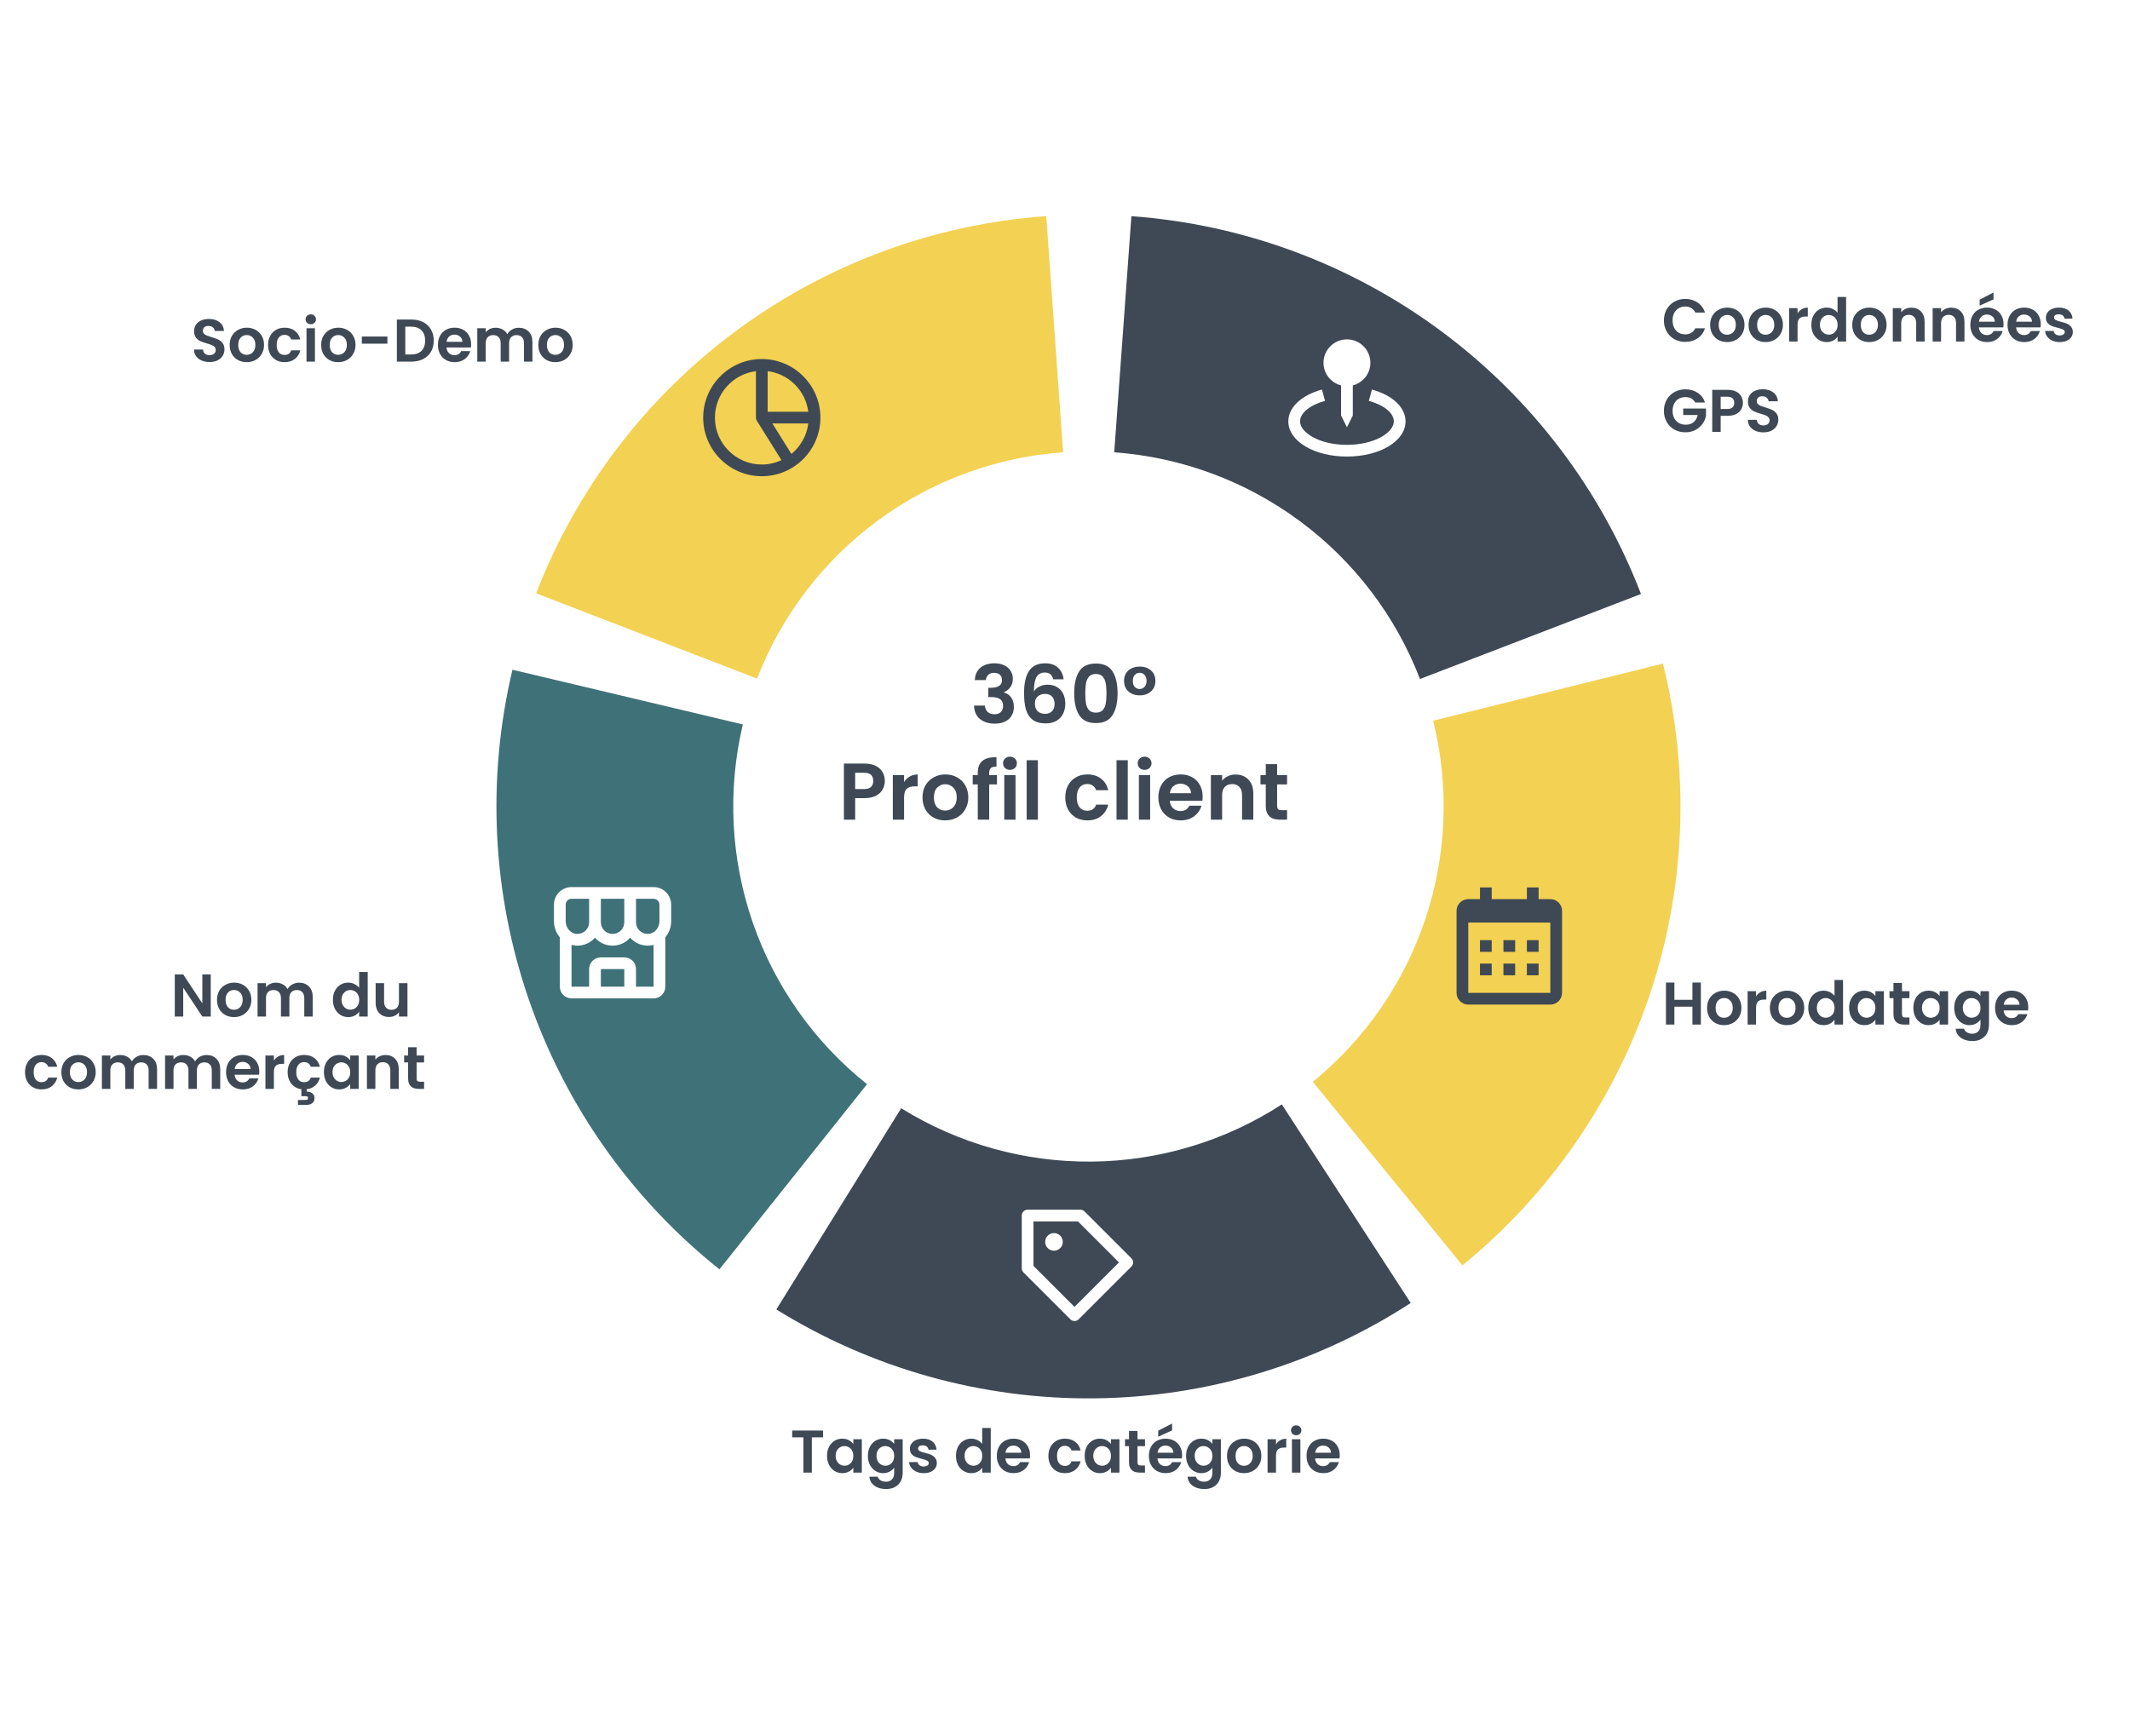 <svg width="1060" height="864" viewBox="0 0 1060 864" fill="none" xmlns="http://www.w3.org/2000/svg">
<g filter="url(#filter0_d_12436_422)">
<path d="M815.57 322.296C829.07 376.549 826.856 433.522 809.184 486.563C791.513 539.604 759.115 586.522 715.774 621.837L641.333 530.478C667.338 509.289 686.776 481.138 697.379 449.314C707.982 417.489 709.311 383.305 701.211 350.754L815.57 322.296Z" fill="#F3D152"/>
</g>
<g filter="url(#filter1_d_12436_422)">
<path d="M690.054 640.577C643.157 671.012 588.568 687.474 532.664 688.042C476.76 688.61 421.848 673.26 374.342 643.784L436.474 543.646C464.978 561.332 497.925 570.542 531.467 570.201C565.01 569.86 597.763 559.983 625.901 541.722L690.054 640.577Z" fill="#3E4955"/>
</g>
<g filter="url(#filter2_d_12436_422)">
<path d="M254.824 287.334C274.959 235.179 309.518 189.829 354.465 156.581C399.412 123.334 452.89 103.561 508.655 99.573L517.062 217.12C483.603 219.513 451.516 231.376 424.548 251.325C397.58 271.273 376.844 298.483 364.763 329.776L254.824 287.334Z" fill="#F3D152"/>
</g>
<path d="M736.523 467.965H742.357V473.798H736.523V467.965ZM736.523 479.632H742.357V485.465H736.523V479.632ZM748.19 467.965H754.023V473.798H748.19V467.965ZM748.19 479.632H754.023V485.465H748.19V479.632ZM759.857 467.965H765.69V473.798H759.857V467.965ZM759.857 479.632H765.69V485.465H759.857V479.632Z" fill="#3E4955"/>
<path d="M730.693 500.048H771.526C774.743 500.048 777.359 497.432 777.359 494.215V453.382C777.359 450.164 774.743 447.548 771.526 447.548H765.693V441.715H759.859V447.548H742.359V441.715H736.526V447.548H730.693C727.476 447.548 724.859 450.164 724.859 453.382V494.215C724.859 497.432 727.476 500.048 730.693 500.048ZM771.526 459.215L771.529 494.215H730.693V459.215H771.526Z" fill="#3E4955"/>
<g filter="url(#filter3_d_12436_422)">
<path d="M346.034 623.823C302.316 588.976 269.415 542.409 251.175 489.561C232.935 436.713 230.109 379.766 243.025 325.372L357.684 352.599C349.934 385.236 351.63 419.404 362.574 451.112C373.518 482.821 393.258 510.761 419.489 531.67L346.034 623.823Z" fill="#3F7178"/>
</g>
<g filter="url(#filter4_d_12436_422)">
<path d="M551.046 99.599C606.805 103.655 660.26 123.492 705.166 156.795C750.072 190.097 784.576 235.489 804.647 287.668L694.657 329.977C682.614 298.669 661.912 271.434 634.968 251.453C608.025 231.471 575.952 219.569 542.496 217.135L551.046 99.599Z" fill="#3E4955"/>
</g>
<path d="M379.112 178.715C363.029 178.715 349.945 191.799 349.945 207.882C349.945 223.964 363.029 237.048 379.112 237.048C395.194 237.048 408.279 223.964 408.279 207.882C408.279 191.799 395.194 178.715 379.112 178.715ZM402.244 204.965H382.029V184.749C387.161 185.404 391.932 187.744 395.591 191.403C399.249 195.062 401.59 199.832 402.244 204.965ZM355.779 207.882C355.779 196.005 364.707 186.193 376.195 184.749V207.882C376.204 208.327 376.315 208.764 376.519 209.159C376.563 209.247 376.583 209.343 376.639 209.43L388.894 229.039C385.831 230.469 382.492 231.211 379.112 231.215C366.247 231.215 355.779 220.747 355.779 207.882ZM393.847 225.953L384.377 210.798H402.244C401.496 216.741 398.489 222.168 393.847 225.953Z" fill="#3E4955"/>
<path d="M539.713 602.995C539.443 602.724 539.121 602.509 538.767 602.362C538.414 602.215 538.034 602.14 537.651 602.141H511.401C510.627 602.141 509.886 602.448 509.339 602.995C508.792 603.542 508.484 604.284 508.484 605.057V631.307C508.484 632.083 508.791 632.824 509.339 633.369L532.672 656.703C532.943 656.975 533.264 657.19 533.618 657.337C533.972 657.485 534.351 657.56 534.734 657.56C535.118 657.56 535.497 657.485 535.851 657.337C536.205 657.19 536.526 656.975 536.796 656.703L563.046 630.453C563.318 630.182 563.533 629.861 563.679 629.507C563.826 629.153 563.902 628.774 563.902 628.391C563.902 628.008 563.826 627.628 563.679 627.274C563.533 626.921 563.318 626.599 563.046 626.329L539.713 602.995ZM534.734 650.516L514.318 630.1V607.974H536.444L556.86 628.391L534.734 650.516Z" fill="white"/>
<path d="M524.515 622.557C526.939 622.557 528.904 620.591 528.904 618.167C528.904 615.743 526.939 613.777 524.515 613.777C522.09 613.777 520.125 615.743 520.125 618.167C520.125 620.591 522.09 622.557 524.515 622.557Z" fill="white"/>
<path d="M334.013 450.293C334.013 445.469 330.087 441.543 325.263 441.543H284.43C279.606 441.543 275.68 445.469 275.68 450.293V458.55C275.68 461.621 276.794 464.413 278.596 466.559V491.126C278.596 494.343 281.213 496.96 284.43 496.96H325.263C328.48 496.96 331.096 494.343 331.096 491.126V466.556C332.899 464.413 334.013 461.621 334.013 458.547V450.293ZM328.18 450.293V458.55C328.18 461.875 325.703 464.71 322.664 464.87L322.346 464.876C319.129 464.876 316.513 462.26 316.513 459.043V447.376H325.263C326.873 447.376 328.18 448.686 328.18 450.293ZM299.013 447.376H310.68V459.043C310.68 462.26 308.063 464.876 304.846 464.876C301.629 464.876 299.013 462.26 299.013 459.043V447.376ZM281.513 450.293C281.513 448.686 282.82 447.376 284.43 447.376H293.18V459.043C293.18 462.26 290.563 464.876 287.346 464.876L287.028 464.868C283.989 464.71 281.513 461.875 281.513 458.55V450.293ZM299.013 491.126V482.376H310.68V491.126H299.013ZM316.513 491.126V482.376C316.513 479.159 313.897 476.543 310.68 476.543H299.013C295.796 476.543 293.18 479.159 293.18 482.376V491.126H284.43V470.328C285.171 470.523 285.938 470.651 286.725 470.692C288.484 470.788 290.241 470.482 291.864 469.8C293.487 469.117 294.935 468.075 296.096 466.752C298.234 469.178 301.367 470.71 304.846 470.71C308.326 470.71 311.458 469.178 313.596 466.752C314.758 468.075 316.205 469.117 317.829 469.8C319.452 470.482 321.209 470.788 322.968 470.692C323.758 470.651 324.522 470.523 325.263 470.328V491.126H316.513Z" fill="white"/>
<path d="M670.307 212.672L673.224 206.839V191.841C678.244 190.537 681.974 186.008 681.974 180.589C681.974 174.154 676.741 168.922 670.307 168.922C663.873 168.922 658.641 174.154 658.641 180.589C658.641 186.008 662.371 190.537 667.391 191.841V206.839L670.307 212.672Z" fill="white"/>
<path d="M682.753 193.897L681.198 199.521C688.755 201.609 693.641 205.625 693.641 209.755C693.641 215.274 684.059 221.422 670.307 221.422C656.555 221.422 646.974 215.274 646.974 209.755C646.974 205.625 651.859 201.609 659.419 199.518L657.865 193.895C647.549 196.747 641.141 202.822 641.141 209.755C641.141 219.567 653.954 227.255 670.307 227.255C686.661 227.255 699.474 219.567 699.474 209.755C699.474 202.822 693.066 196.747 682.753 193.897Z" fill="white"/>
<path d="M104.89 506H100.69L91.18 491.63V506H86.98V485.03H91.18L100.69 499.43V485.03H104.89V506ZM116.421 506.27C114.821 506.27 113.381 505.92 112.101 505.22C110.821 504.5 109.811 503.49 109.071 502.19C108.351 500.89 107.991 499.39 107.991 497.69C107.991 495.99 108.361 494.49 109.101 493.19C109.861 491.89 110.891 490.89 112.191 490.19C113.491 489.47 114.941 489.11 116.541 489.11C118.141 489.11 119.591 489.47 120.891 490.19C122.191 490.89 123.211 491.89 123.951 493.19C124.711 494.49 125.091 495.99 125.091 497.69C125.091 499.39 124.701 500.89 123.921 502.19C123.161 503.49 122.121 504.5 120.801 505.22C119.501 505.92 118.041 506.27 116.421 506.27ZM116.421 502.61C117.181 502.61 117.891 502.43 118.551 502.07C119.231 501.69 119.771 501.13 120.171 500.39C120.571 499.65 120.771 498.75 120.771 497.69C120.771 496.11 120.351 494.9 119.511 494.06C118.691 493.2 117.681 492.77 116.481 492.77C115.281 492.77 114.271 493.2 113.451 494.06C112.651 494.9 112.251 496.11 112.251 497.69C112.251 499.27 112.641 500.49 113.421 501.35C114.221 502.19 115.221 502.61 116.421 502.61ZM148.812 489.14C150.852 489.14 152.492 489.77 153.732 491.03C154.992 492.27 155.622 494.01 155.622 496.25V506H151.422V496.82C151.422 495.52 151.092 494.53 150.432 493.85C149.772 493.15 148.872 492.8 147.732 492.8C146.592 492.8 145.682 493.15 145.002 493.85C144.342 494.53 144.012 495.52 144.012 496.82V506H139.812V496.82C139.812 495.52 139.482 494.53 138.822 493.85C138.162 493.15 137.262 492.8 136.122 492.8C134.962 492.8 134.042 493.15 133.362 493.85C132.702 494.53 132.372 495.52 132.372 496.82V506H128.172V489.38H132.372V491.39C132.912 490.69 133.602 490.14 134.442 489.74C135.302 489.34 136.242 489.14 137.262 489.14C138.562 489.14 139.722 489.42 140.742 489.98C141.762 490.52 142.552 491.3 143.112 492.32C143.652 491.36 144.432 490.59 145.452 490.01C146.492 489.43 147.612 489.14 148.812 489.14ZM165.676 497.63C165.676 495.95 166.006 494.46 166.666 493.16C167.346 491.86 168.266 490.86 169.426 490.16C170.586 489.46 171.876 489.11 173.296 489.11C174.376 489.11 175.406 489.35 176.386 489.83C177.366 490.29 178.146 490.91 178.726 491.69V483.8H182.986V506H178.726V503.54C178.206 504.36 177.476 505.02 176.536 505.52C175.596 506.02 174.506 506.27 173.266 506.27C171.866 506.27 170.586 505.91 169.426 505.19C168.266 504.47 167.346 503.46 166.666 502.16C166.006 500.84 165.676 499.33 165.676 497.63ZM178.756 497.69C178.756 496.67 178.556 495.8 178.156 495.08C177.756 494.34 177.216 493.78 176.536 493.4C175.856 493 175.126 492.8 174.346 492.8C173.566 492.8 172.846 492.99 172.186 493.37C171.526 493.75 170.986 494.31 170.566 495.05C170.166 495.77 169.966 496.63 169.966 497.63C169.966 498.63 170.166 499.51 170.566 500.27C170.986 501.01 171.526 501.58 172.186 501.98C172.866 502.38 173.586 502.58 174.346 502.58C175.126 502.58 175.856 502.39 176.536 502.01C177.216 501.61 177.756 501.05 178.156 500.33C178.556 499.59 178.756 498.71 178.756 497.69ZM202.778 489.38V506H198.548V503.9C198.008 504.62 197.298 505.19 196.418 505.61C195.558 506.01 194.618 506.21 193.598 506.21C192.298 506.21 191.148 505.94 190.148 505.4C189.148 504.84 188.358 504.03 187.778 502.97C187.218 501.89 186.938 500.61 186.938 499.13V489.38H191.138V498.53C191.138 499.85 191.468 500.87 192.128 501.59C192.788 502.29 193.688 502.64 194.828 502.64C195.988 502.64 196.898 502.29 197.558 501.59C198.218 500.87 198.548 499.85 198.548 498.53V489.38H202.778ZM12.453 533.69C12.453 531.97 12.803 530.47 13.503 529.19C14.203 527.89 15.173 526.89 16.413 526.19C17.653 525.47 19.073 525.11 20.673 525.11C22.733 525.11 24.433 525.63 25.773 526.67C27.133 527.69 28.043 529.13 28.503 530.99H23.973C23.733 530.27 23.323 529.71 22.743 529.31C22.183 528.89 21.483 528.68 20.643 528.68C19.443 528.68 18.493 529.12 17.793 530C17.093 530.86 16.743 532.09 16.743 533.69C16.743 535.27 17.093 536.5 17.793 537.38C18.493 538.24 19.443 538.67 20.643 538.67C22.343 538.67 23.453 537.91 23.973 536.39H28.503C28.043 538.19 27.133 539.62 25.773 540.68C24.413 541.74 22.713 542.27 20.673 542.27C19.073 542.27 17.653 541.92 16.413 541.22C15.173 540.5 14.203 539.5 13.503 538.22C12.803 536.92 12.453 535.41 12.453 533.69ZM38.96 542.27C37.36 542.27 35.92 541.92 34.64 541.22C33.36 540.5 32.35 539.49 31.61 538.19C30.89 536.89 30.53 535.39 30.53 533.69C30.53 531.99 30.9 530.49 31.64 529.19C32.4 527.89 33.43 526.89 34.73 526.19C36.03 525.47 37.48 525.11 39.08 525.11C40.68 525.11 42.13 525.47 43.43 526.19C44.73 526.89 45.75 527.89 46.49 529.19C47.25 530.49 47.63 531.99 47.63 533.69C47.63 535.39 47.24 536.89 46.46 538.19C45.7 539.49 44.66 540.5 43.34 541.22C42.04 541.92 40.58 542.27 38.96 542.27ZM38.96 538.61C39.72 538.61 40.43 538.43 41.09 538.07C41.77 537.69 42.31 537.13 42.71 536.39C43.11 535.65 43.31 534.75 43.31 533.69C43.31 532.11 42.89 530.9 42.05 530.06C41.23 529.2 40.22 528.77 39.02 528.77C37.82 528.77 36.81 529.2 35.99 530.06C35.19 530.9 34.79 532.11 34.79 533.69C34.79 535.27 35.18 536.49 35.96 537.35C36.76 538.19 37.76 538.61 38.96 538.61ZM71.351 525.14C73.391 525.14 75.031 525.77 76.271 527.03C77.531 528.27 78.161 530.01 78.161 532.25V542H73.961V532.82C73.961 531.52 73.631 530.53 72.971 529.85C72.311 529.15 71.411 528.8 70.271 528.8C69.131 528.8 68.221 529.15 67.541 529.85C66.881 530.53 66.551 531.52 66.551 532.82V542H62.351V532.82C62.351 531.52 62.021 530.53 61.361 529.85C60.701 529.15 59.801 528.8 58.661 528.8C57.501 528.8 56.581 529.15 55.901 529.85C55.241 530.53 54.911 531.52 54.911 532.82V542H50.711V525.38H54.911V527.39C55.451 526.69 56.141 526.14 56.981 525.74C57.841 525.34 58.781 525.14 59.801 525.14C61.101 525.14 62.261 525.42 63.281 525.98C64.301 526.52 65.091 527.3 65.651 528.32C66.191 527.36 66.971 526.59 67.991 526.01C69.031 525.43 70.151 525.14 71.351 525.14ZM102.786 525.14C104.826 525.14 106.466 525.77 107.706 527.03C108.966 528.27 109.596 530.01 109.596 532.25V542H105.396V532.82C105.396 531.52 105.066 530.53 104.406 529.85C103.746 529.15 102.846 528.8 101.706 528.8C100.566 528.8 99.656 529.15 98.976 529.85C98.316 530.53 97.986 531.52 97.986 532.82V542H93.786V532.82C93.786 531.52 93.456 530.53 92.796 529.85C92.136 529.15 91.236 528.8 90.096 528.8C88.936 528.8 88.016 529.15 87.336 529.85C86.676 530.53 86.346 531.52 86.346 532.82V542H82.146V525.38H86.346V527.39C86.886 526.69 87.576 526.14 88.416 525.74C89.276 525.34 90.216 525.14 91.236 525.14C92.536 525.14 93.696 525.42 94.716 525.98C95.736 526.52 96.526 527.3 97.086 528.32C97.626 527.36 98.406 526.59 99.426 526.01C100.466 525.43 101.586 525.14 102.786 525.14ZM129.032 533.33C129.032 533.93 128.992 534.47 128.912 534.95H116.762C116.862 536.15 117.282 537.09 118.022 537.77C118.762 538.45 119.672 538.79 120.752 538.79C122.312 538.79 123.422 538.12 124.082 536.78H128.612C128.132 538.38 127.212 539.7 125.852 540.74C124.492 541.76 122.822 542.27 120.842 542.27C119.242 542.27 117.802 541.92 116.522 541.22C115.262 540.5 114.272 539.49 113.552 538.19C112.852 536.89 112.502 535.39 112.502 533.69C112.502 531.97 112.852 530.46 113.552 529.16C114.252 527.86 115.232 526.86 116.492 526.16C117.752 525.46 119.202 525.11 120.842 525.11C122.422 525.11 123.832 525.45 125.072 526.13C126.332 526.81 127.302 527.78 127.982 529.04C128.682 530.28 129.032 531.71 129.032 533.33ZM124.682 532.13C124.662 531.05 124.272 530.19 123.512 529.55C122.752 528.89 121.822 528.56 120.722 528.56C119.682 528.56 118.802 528.88 118.082 529.52C117.382 530.14 116.952 531.01 116.792 532.13H124.682ZM136.297 527.96C136.837 527.08 137.537 526.39 138.397 525.89C139.277 525.39 140.277 525.14 141.397 525.14V529.55H140.287C138.967 529.55 137.967 529.86 137.287 530.48C136.627 531.1 136.297 532.18 136.297 533.72V542H132.097V525.38H136.297V527.96ZM151.336 538.67C153.036 538.67 154.146 537.91 154.666 536.39H159.196C158.776 538.01 157.996 539.33 156.856 540.35C155.736 541.37 154.326 541.98 152.626 542.18V543.35C153.726 543.35 154.646 543.63 155.386 544.19C156.146 544.75 156.526 545.56 156.526 546.62C156.526 547.7 156.136 548.53 155.356 549.11C154.596 549.69 153.656 549.98 152.536 549.98H148.276V547.52H151.846C152.326 547.52 152.686 547.45 152.926 547.31C153.186 547.17 153.316 546.92 153.316 546.56C153.316 546.2 153.186 545.95 152.926 545.81C152.686 545.69 152.326 545.63 151.846 545.63H149.986V542.18C148.626 541.98 147.426 541.51 146.386 540.77C145.366 540.01 144.566 539.03 143.986 537.83C143.426 536.61 143.146 535.23 143.146 533.69C143.146 531.97 143.496 530.47 144.196 529.19C144.896 527.89 145.866 526.89 147.106 526.19C148.346 525.47 149.766 525.11 151.366 525.11C153.426 525.11 155.126 525.63 156.466 526.67C157.826 527.69 158.736 529.13 159.196 530.99H154.666C154.426 530.27 154.016 529.71 153.436 529.31C152.876 528.89 152.176 528.68 151.336 528.68C150.136 528.68 149.186 529.12 148.486 530C147.786 530.86 147.436 532.09 147.436 533.69C147.436 535.27 147.786 536.5 148.486 537.38C149.186 538.24 150.136 538.67 151.336 538.67ZM161.193 533.63C161.193 531.95 161.523 530.46 162.183 529.16C162.863 527.86 163.773 526.86 164.913 526.16C166.073 525.46 167.363 525.11 168.783 525.11C170.023 525.11 171.103 525.36 172.023 525.86C172.963 526.36 173.713 526.99 174.273 527.75V525.38H178.503V542H174.273V539.57C173.733 540.35 172.983 541 172.023 541.52C171.083 542.02 169.993 542.27 168.753 542.27C167.353 542.27 166.073 541.91 164.913 541.19C163.773 540.47 162.863 539.46 162.183 538.16C161.523 536.84 161.193 535.33 161.193 533.63ZM174.273 533.69C174.273 532.67 174.073 531.8 173.673 531.08C173.273 530.34 172.733 529.78 172.053 529.4C171.373 529 170.643 528.8 169.863 528.8C169.083 528.8 168.363 528.99 167.703 529.37C167.043 529.75 166.503 530.31 166.083 531.05C165.683 531.77 165.483 532.63 165.483 533.63C165.483 534.63 165.683 535.51 166.083 536.27C166.503 537.01 167.043 537.58 167.703 537.98C168.383 538.38 169.103 538.58 169.863 538.58C170.643 538.58 171.373 538.39 172.053 538.01C172.733 537.61 173.273 537.05 173.673 536.33C174.073 535.59 174.273 534.71 174.273 533.69ZM191.815 525.14C193.795 525.14 195.395 525.77 196.615 527.03C197.835 528.27 198.445 530.01 198.445 532.25V542H194.245V532.82C194.245 531.5 193.915 530.49 193.255 529.79C192.595 529.07 191.695 528.71 190.555 528.71C189.395 528.71 188.475 529.07 187.795 529.79C187.135 530.49 186.805 531.5 186.805 532.82V542H182.605V525.38H186.805V527.45C187.365 526.73 188.075 526.17 188.935 525.77C189.815 525.35 190.775 525.14 191.815 525.14ZM207.329 528.83V536.87C207.329 537.43 207.459 537.84 207.719 538.1C207.999 538.34 208.459 538.46 209.099 538.46H211.049V542H208.409C204.869 542 203.099 540.28 203.099 536.84V528.83H201.119V525.38H203.099V521.27H207.329V525.38H211.049V528.83H207.329Z" fill="#3E4955"/>
<path d="M409.593 712.06V715.45H404.013V733H399.813V715.45H394.233V712.06H409.593ZM411.578 724.63C411.578 722.95 411.908 721.46 412.568 720.16C413.248 718.86 414.158 717.86 415.298 717.16C416.458 716.46 417.748 716.11 419.168 716.11C420.408 716.11 421.488 716.36 422.408 716.86C423.348 717.36 424.098 717.99 424.658 718.75V716.38H428.888V733H424.658V730.57C424.118 731.35 423.368 732 422.408 732.52C421.468 733.02 420.378 733.27 419.138 733.27C417.738 733.27 416.458 732.91 415.298 732.19C414.158 731.47 413.248 730.46 412.568 729.16C411.908 727.84 411.578 726.33 411.578 724.63ZM424.658 724.69C424.658 723.67 424.458 722.8 424.058 722.08C423.658 721.34 423.118 720.78 422.438 720.4C421.758 720 421.028 719.8 420.248 719.8C419.468 719.8 418.748 719.99 418.088 720.37C417.428 720.75 416.888 721.31 416.468 722.05C416.068 722.77 415.868 723.63 415.868 724.63C415.868 725.63 416.068 726.51 416.468 727.27C416.888 728.01 417.428 728.58 418.088 728.98C418.768 729.38 419.488 729.58 420.248 729.58C421.028 729.58 421.758 729.39 422.438 729.01C423.118 728.61 423.658 728.05 424.058 727.33C424.458 726.59 424.658 725.71 424.658 724.69ZM439.5 716.11C440.74 716.11 441.83 716.36 442.77 716.86C443.71 717.34 444.45 717.97 444.99 718.75V716.38H449.22V733.12C449.22 734.66 448.91 736.03 448.29 737.23C447.67 738.45 446.74 739.41 445.5 740.11C444.26 740.83 442.76 741.19 441 741.19C438.64 741.19 436.7 740.64 435.18 739.54C433.68 738.44 432.83 736.94 432.63 735.04H436.8C437.02 735.8 437.49 736.4 438.21 736.84C438.95 737.3 439.84 737.53 440.88 737.53C442.1 737.53 443.09 737.16 443.85 736.42C444.61 735.7 444.99 734.6 444.99 733.12V730.54C444.45 731.32 443.7 731.97 442.74 732.49C441.8 733.01 440.72 733.27 439.5 733.27C438.1 733.27 436.82 732.91 435.66 732.19C434.5 731.47 433.58 730.46 432.9 729.16C432.24 727.84 431.91 726.33 431.91 724.63C431.91 722.95 432.24 721.46 432.9 720.16C433.58 718.86 434.49 717.86 435.63 717.16C436.79 716.46 438.08 716.11 439.5 716.11ZM444.99 724.69C444.99 723.67 444.79 722.8 444.39 722.08C443.99 721.34 443.45 720.78 442.77 720.4C442.09 720 441.36 719.8 440.58 719.8C439.8 719.8 439.08 719.99 438.42 720.37C437.76 720.75 437.22 721.31 436.8 722.05C436.4 722.77 436.2 723.63 436.2 724.63C436.2 725.63 436.4 726.51 436.8 727.27C437.22 728.01 437.76 728.58 438.42 728.98C439.1 729.38 439.82 729.58 440.58 729.58C441.36 729.58 442.09 729.39 442.77 729.01C443.45 728.61 443.99 728.05 444.39 727.33C444.79 726.59 444.99 725.71 444.99 724.69ZM459.682 733.27C458.322 733.27 457.102 733.03 456.022 732.55C454.942 732.05 454.082 731.38 453.442 730.54C452.822 729.7 452.482 728.77 452.422 727.75H456.652C456.732 728.39 457.042 728.92 457.582 729.34C458.142 729.76 458.832 729.97 459.652 729.97C460.452 729.97 461.072 729.81 461.512 729.49C461.972 729.17 462.202 728.76 462.202 728.26C462.202 727.72 461.922 727.32 461.362 727.06C460.822 726.78 459.952 726.48 458.752 726.16C457.512 725.86 456.492 725.55 455.692 725.23C454.912 724.91 454.232 724.42 453.652 723.76C453.092 723.1 452.812 722.21 452.812 721.09C452.812 720.17 453.072 719.33 453.592 718.57C454.132 717.81 454.892 717.21 455.872 716.77C456.872 716.33 458.042 716.11 459.382 716.11C461.362 716.11 462.942 716.61 464.122 717.61C465.302 718.59 465.952 719.92 466.072 721.6H462.052C461.992 720.94 461.712 720.42 461.212 720.04C460.732 719.64 460.082 719.44 459.262 719.44C458.502 719.44 457.912 719.58 457.492 719.86C457.092 720.14 456.892 720.53 456.892 721.03C456.892 721.59 457.172 722.02 457.732 722.32C458.292 722.6 459.162 722.89 460.342 723.19C461.542 723.49 462.532 723.8 463.312 724.12C464.092 724.44 464.762 724.94 465.322 725.62C465.902 726.28 466.202 727.16 466.222 728.26C466.222 729.22 465.952 730.08 465.412 730.84C464.892 731.6 464.132 732.2 463.132 732.64C462.152 733.06 461.002 733.27 459.682 733.27ZM475.738 724.63C475.738 722.95 476.068 721.46 476.728 720.16C477.408 718.86 478.328 717.86 479.488 717.16C480.648 716.46 481.938 716.11 483.358 716.11C484.438 716.11 485.468 716.35 486.448 716.83C487.428 717.29 488.208 717.91 488.788 718.69V710.8H493.048V733H488.788V730.54C488.268 731.36 487.538 732.02 486.598 732.52C485.658 733.02 484.568 733.27 483.328 733.27C481.928 733.27 480.648 732.91 479.488 732.19C478.328 731.47 477.408 730.46 476.728 729.16C476.068 727.84 475.738 726.33 475.738 724.63ZM488.818 724.69C488.818 723.67 488.618 722.8 488.218 722.08C487.818 721.34 487.278 720.78 486.598 720.4C485.918 720 485.188 719.8 484.408 719.8C483.628 719.8 482.908 719.99 482.248 720.37C481.588 720.75 481.048 721.31 480.628 722.05C480.228 722.77 480.028 723.63 480.028 724.63C480.028 725.63 480.228 726.51 480.628 727.27C481.048 728.01 481.588 728.58 482.248 728.98C482.928 729.38 483.648 729.58 484.408 729.58C485.188 729.58 485.918 729.39 486.598 729.01C487.278 728.61 487.818 728.05 488.218 727.33C488.618 726.59 488.818 725.71 488.818 724.69ZM512.6 724.33C512.6 724.93 512.56 725.47 512.48 725.95H500.33C500.43 727.15 500.85 728.09 501.59 728.77C502.33 729.45 503.24 729.79 504.32 729.79C505.88 729.79 506.99 729.12 507.65 727.78H512.18C511.7 729.38 510.78 730.7 509.42 731.74C508.06 732.76 506.39 733.27 504.41 733.27C502.81 733.27 501.37 732.92 500.09 732.22C498.83 731.5 497.84 730.49 497.12 729.19C496.42 727.89 496.07 726.39 496.07 724.69C496.07 722.97 496.42 721.46 497.12 720.16C497.82 718.86 498.8 717.86 500.06 717.16C501.32 716.46 502.77 716.11 504.41 716.11C505.99 716.11 507.4 716.45 508.64 717.13C509.9 717.81 510.87 718.78 511.55 720.04C512.25 721.28 512.6 722.71 512.6 724.33ZM508.25 723.13C508.23 722.05 507.84 721.19 507.08 720.55C506.32 719.89 505.39 719.56 504.29 719.56C503.25 719.56 502.37 719.88 501.65 720.52C500.95 721.14 500.52 722.01 500.36 723.13H508.25ZM521.734 724.69C521.734 722.97 522.084 721.47 522.784 720.19C523.484 718.89 524.454 717.89 525.694 717.19C526.934 716.47 528.354 716.11 529.954 716.11C532.014 716.11 533.714 716.63 535.054 717.67C536.414 718.69 537.324 720.13 537.784 721.99H533.254C533.014 721.27 532.604 720.71 532.024 720.31C531.464 719.89 530.764 719.68 529.924 719.68C528.724 719.68 527.774 720.12 527.074 721C526.374 721.86 526.024 723.09 526.024 724.69C526.024 726.27 526.374 727.5 527.074 728.38C527.774 729.24 528.724 729.67 529.924 729.67C531.624 729.67 532.734 728.91 533.254 727.39H537.784C537.324 729.19 536.414 730.62 535.054 731.68C533.694 732.74 531.994 733.27 529.954 733.27C528.354 733.27 526.934 732.92 525.694 732.22C524.454 731.5 523.484 730.5 522.784 729.22C522.084 727.92 521.734 726.41 521.734 724.69ZM539.781 724.63C539.781 722.95 540.111 721.46 540.771 720.16C541.451 718.86 542.361 717.86 543.501 717.16C544.661 716.46 545.951 716.11 547.371 716.11C548.611 716.11 549.691 716.36 550.611 716.86C551.551 717.36 552.301 717.99 552.861 718.75V716.38H557.091V733H552.861V730.57C552.321 731.35 551.571 732 550.611 732.52C549.671 733.02 548.581 733.27 547.341 733.27C545.941 733.27 544.661 732.91 543.501 732.19C542.361 731.47 541.451 730.46 540.771 729.16C540.111 727.84 539.781 726.33 539.781 724.63ZM552.861 724.69C552.861 723.67 552.661 722.8 552.261 722.08C551.861 721.34 551.321 720.78 550.641 720.4C549.961 720 549.231 719.8 548.451 719.8C547.671 719.8 546.951 719.99 546.291 720.37C545.631 720.75 545.091 721.31 544.671 722.05C544.271 722.77 544.071 723.63 544.071 724.63C544.071 725.63 544.271 726.51 544.671 727.27C545.091 728.01 545.631 728.58 546.291 728.98C546.971 729.38 547.691 729.58 548.451 729.58C549.231 729.58 549.961 729.39 550.641 729.01C551.321 728.61 551.861 728.05 552.261 727.33C552.661 726.59 552.861 725.71 552.861 724.69ZM566.083 719.83V727.87C566.083 728.43 566.213 728.84 566.473 729.1C566.753 729.34 567.213 729.46 567.853 729.46H569.803V733H567.163C563.623 733 561.853 731.28 561.853 727.84V719.83H559.873V716.38H561.853V712.27H566.083V716.38H569.803V719.83H566.083ZM588.274 724.33C588.274 724.93 588.234 725.47 588.154 725.95H576.004C576.104 727.15 576.524 728.09 577.264 728.77C578.004 729.45 578.914 729.79 579.994 729.79C581.554 729.79 582.664 729.12 583.324 727.78H587.854C587.374 729.38 586.454 730.7 585.094 731.74C583.734 732.76 582.064 733.27 580.084 733.27C578.484 733.27 577.044 732.92 575.764 732.22C574.504 731.5 573.514 730.49 572.794 729.19C572.094 727.89 571.744 726.39 571.744 724.69C571.744 722.97 572.094 721.46 572.794 720.16C573.494 718.86 574.474 717.86 575.734 717.16C576.994 716.46 578.444 716.11 580.084 716.11C581.664 716.11 583.074 716.45 584.314 717.13C585.574 717.81 586.544 718.78 587.224 720.04C587.924 721.28 588.274 722.71 588.274 724.33ZM583.924 723.13C583.904 722.05 583.514 721.19 582.754 720.55C581.994 719.89 581.064 719.56 579.964 719.56C578.924 719.56 578.044 719.88 577.324 720.52C576.624 721.14 576.194 722.01 576.034 723.13H583.924ZM583.294 712L576.394 715.15V712.15L583.294 708.58V712ZM597.85 716.11C599.09 716.11 600.18 716.36 601.12 716.86C602.06 717.34 602.8 717.97 603.34 718.75V716.38H607.57V733.12C607.57 734.66 607.26 736.03 606.64 737.23C606.02 738.45 605.09 739.41 603.85 740.11C602.61 740.83 601.11 741.19 599.35 741.19C596.99 741.19 595.05 740.64 593.53 739.54C592.03 738.44 591.18 736.94 590.98 735.04H595.15C595.37 735.8 595.84 736.4 596.56 736.84C597.3 737.3 598.19 737.53 599.23 737.53C600.45 737.53 601.44 737.16 602.2 736.42C602.96 735.7 603.34 734.6 603.34 733.12V730.54C602.8 731.32 602.05 731.97 601.09 732.49C600.15 733.01 599.07 733.27 597.85 733.27C596.45 733.27 595.17 732.91 594.01 732.19C592.85 731.47 591.93 730.46 591.25 729.16C590.59 727.84 590.26 726.33 590.26 724.63C590.26 722.95 590.59 721.46 591.25 720.16C591.93 718.86 592.84 717.86 593.98 717.16C595.14 716.46 596.43 716.11 597.85 716.11ZM603.34 724.69C603.34 723.67 603.14 722.8 602.74 722.08C602.34 721.34 601.8 720.78 601.12 720.4C600.44 720 599.71 719.8 598.93 719.8C598.15 719.8 597.43 719.99 596.77 720.37C596.11 720.75 595.57 721.31 595.15 722.05C594.75 722.77 594.55 723.63 594.55 724.63C594.55 725.63 594.75 726.51 595.15 727.27C595.57 728.01 596.11 728.58 596.77 728.98C597.45 729.38 598.17 729.58 598.93 729.58C599.71 729.58 600.44 729.39 601.12 729.01C601.8 728.61 602.34 728.05 602.74 727.33C603.14 726.59 603.34 725.71 603.34 724.69ZM619.052 733.27C617.452 733.27 616.012 732.92 614.732 732.22C613.452 731.5 612.442 730.49 611.702 729.19C610.982 727.89 610.622 726.39 610.622 724.69C610.622 722.99 610.992 721.49 611.732 720.19C612.492 718.89 613.522 717.89 614.822 717.19C616.122 716.47 617.572 716.11 619.172 716.11C620.772 716.11 622.222 716.47 623.522 717.19C624.822 717.89 625.842 718.89 626.582 720.19C627.342 721.49 627.722 722.99 627.722 724.69C627.722 726.39 627.332 727.89 626.552 729.19C625.792 730.49 624.752 731.5 623.432 732.22C622.132 732.92 620.672 733.27 619.052 733.27ZM619.052 729.61C619.812 729.61 620.522 729.43 621.182 729.07C621.862 728.69 622.402 728.13 622.802 727.39C623.202 726.65 623.402 725.75 623.402 724.69C623.402 723.11 622.982 721.9 622.142 721.06C621.322 720.2 620.312 719.77 619.112 719.77C617.912 719.77 616.902 720.2 616.082 721.06C615.282 721.9 614.882 723.11 614.882 724.69C614.882 726.27 615.272 727.49 616.052 728.35C616.852 729.19 617.852 729.61 619.052 729.61ZM635.002 718.96C635.542 718.08 636.242 717.39 637.102 716.89C637.982 716.39 638.982 716.14 640.102 716.14V720.55H638.992C637.672 720.55 636.672 720.86 635.992 721.48C635.332 722.1 635.002 723.18 635.002 724.72V733H630.802V716.38H635.002V718.96ZM645.061 714.4C644.321 714.4 643.701 714.17 643.201 713.71C642.721 713.23 642.481 712.64 642.481 711.94C642.481 711.24 642.721 710.66 643.201 710.2C643.701 709.72 644.321 709.48 645.061 709.48C645.801 709.48 646.411 709.72 646.891 710.2C647.391 710.66 647.641 711.24 647.641 711.94C647.641 712.64 647.391 713.23 646.891 713.71C646.411 714.17 645.801 714.4 645.061 714.4ZM647.131 716.38V733H642.931V716.38H647.131ZM666.731 724.33C666.731 724.93 666.691 725.47 666.611 725.95H654.461C654.561 727.15 654.981 728.09 655.721 728.77C656.461 729.45 657.371 729.79 658.451 729.79C660.011 729.79 661.121 729.12 661.781 727.78H666.311C665.831 729.38 664.911 730.7 663.551 731.74C662.191 732.76 660.521 733.27 658.541 733.27C656.941 733.27 655.501 732.92 654.221 732.22C652.961 731.5 651.971 730.49 651.251 729.19C650.551 727.89 650.201 726.39 650.201 724.69C650.201 722.97 650.551 721.46 651.251 720.16C651.951 718.86 652.931 717.86 654.191 717.16C655.451 716.46 656.901 716.11 658.541 716.11C660.121 716.11 661.531 716.45 662.771 717.13C664.031 717.81 665.001 718.78 665.681 720.04C666.381 721.28 666.731 722.71 666.731 724.33ZM662.381 723.13C662.361 722.05 661.971 721.19 661.211 720.55C660.451 719.89 659.521 719.56 658.421 719.56C657.381 719.56 656.501 719.88 655.781 720.52C655.081 721.14 654.651 722.01 654.491 723.13H662.381Z" fill="#3E4955"/>
<path d="M828.05 159.5C828.05 157.44 828.51 155.6 829.43 153.98C830.37 152.34 831.64 151.07 833.24 150.17C834.86 149.25 836.67 148.79 838.67 148.79C841.01 148.79 843.06 149.39 844.82 150.59C846.58 151.79 847.81 153.45 848.51 155.57H843.68C843.2 154.57 842.52 153.82 841.64 153.32C840.78 152.82 839.78 152.57 838.64 152.57C837.42 152.57 836.33 152.86 835.37 153.44C834.43 154 833.69 154.8 833.15 155.84C832.63 156.88 832.37 158.1 832.37 159.5C832.37 160.88 832.63 162.1 833.15 163.16C833.69 164.2 834.43 165.01 835.37 165.59C836.33 166.15 837.42 166.43 838.64 166.43C839.78 166.43 840.78 166.18 841.64 165.68C842.52 165.16 843.2 164.4 843.68 163.4H848.51C847.81 165.54 846.58 167.21 844.82 168.41C843.08 169.59 841.03 170.18 838.67 170.18C836.67 170.18 834.86 169.73 833.24 168.83C831.64 167.91 830.37 166.64 829.43 165.02C828.51 163.4 828.05 161.56 828.05 159.5ZM859.477 170.27C857.877 170.27 856.437 169.92 855.157 169.22C853.877 168.5 852.867 167.49 852.127 166.19C851.407 164.89 851.047 163.39 851.047 161.69C851.047 159.99 851.417 158.49 852.157 157.19C852.917 155.89 853.947 154.89 855.247 154.19C856.547 153.47 857.997 153.11 859.597 153.11C861.197 153.11 862.647 153.47 863.947 154.19C865.247 154.89 866.267 155.89 867.007 157.19C867.767 158.49 868.147 159.99 868.147 161.69C868.147 163.39 867.757 164.89 866.977 166.19C866.217 167.49 865.177 168.5 863.857 169.22C862.557 169.92 861.097 170.27 859.477 170.27ZM859.477 166.61C860.237 166.61 860.947 166.43 861.607 166.07C862.287 165.69 862.827 165.13 863.227 164.39C863.627 163.65 863.827 162.75 863.827 161.69C863.827 160.11 863.407 158.9 862.567 158.06C861.747 157.2 860.737 156.77 859.537 156.77C858.337 156.77 857.327 157.2 856.507 158.06C855.707 158.9 855.307 160.11 855.307 161.69C855.307 163.27 855.697 164.49 856.477 165.35C857.277 166.19 858.277 166.61 859.477 166.61ZM878.608 170.27C877.008 170.27 875.568 169.92 874.288 169.22C873.008 168.5 871.998 167.49 871.258 166.19C870.538 164.89 870.178 163.39 870.178 161.69C870.178 159.99 870.548 158.49 871.288 157.19C872.048 155.89 873.078 154.89 874.378 154.19C875.678 153.47 877.128 153.11 878.728 153.11C880.328 153.11 881.778 153.47 883.078 154.19C884.378 154.89 885.398 155.89 886.138 157.19C886.898 158.49 887.278 159.99 887.278 161.69C887.278 163.39 886.888 164.89 886.108 166.19C885.348 167.49 884.308 168.5 882.988 169.22C881.688 169.92 880.228 170.27 878.608 170.27ZM878.608 166.61C879.368 166.61 880.078 166.43 880.738 166.07C881.418 165.69 881.958 165.13 882.358 164.39C882.758 163.65 882.958 162.75 882.958 161.69C882.958 160.11 882.538 158.9 881.698 158.06C880.878 157.2 879.868 156.77 878.668 156.77C877.468 156.77 876.458 157.2 875.638 158.06C874.838 158.9 874.438 160.11 874.438 161.69C874.438 163.27 874.828 164.49 875.608 165.35C876.408 166.19 877.408 166.61 878.608 166.61ZM894.559 155.96C895.099 155.08 895.799 154.39 896.659 153.89C897.539 153.39 898.539 153.14 899.659 153.14V157.55H898.549C897.229 157.55 896.229 157.86 895.549 158.48C894.889 159.1 894.559 160.18 894.559 161.72V170H890.359V153.38H894.559V155.96ZM901.408 161.63C901.408 159.95 901.738 158.46 902.398 157.16C903.078 155.86 903.998 154.86 905.158 154.16C906.318 153.46 907.608 153.11 909.028 153.11C910.108 153.11 911.138 153.35 912.118 153.83C913.098 154.29 913.878 154.91 914.458 155.69V147.8H918.718V170H914.458V167.54C913.938 168.36 913.208 169.02 912.268 169.52C911.328 170.02 910.238 170.27 908.998 170.27C907.598 170.27 906.318 169.91 905.158 169.19C903.998 168.47 903.078 167.46 902.398 166.16C901.738 164.84 901.408 163.33 901.408 161.63ZM914.488 161.69C914.488 160.67 914.288 159.8 913.888 159.08C913.488 158.34 912.948 157.78 912.268 157.4C911.588 157 910.858 156.8 910.078 156.8C909.298 156.8 908.578 156.99 907.918 157.37C907.258 157.75 906.718 158.31 906.298 159.05C905.898 159.77 905.698 160.63 905.698 161.63C905.698 162.63 905.898 163.51 906.298 164.27C906.718 165.01 907.258 165.58 907.918 165.98C908.598 166.38 909.318 166.58 910.078 166.58C910.858 166.58 911.588 166.39 912.268 166.01C912.948 165.61 913.488 165.05 913.888 164.33C914.288 163.59 914.488 162.71 914.488 161.69ZM930.2 170.27C928.6 170.27 927.16 169.92 925.88 169.22C924.6 168.5 923.59 167.49 922.85 166.19C922.13 164.89 921.77 163.39 921.77 161.69C921.77 159.99 922.14 158.49 922.88 157.19C923.64 155.89 924.67 154.89 925.97 154.19C927.27 153.47 928.72 153.11 930.32 153.11C931.92 153.11 933.37 153.47 934.67 154.19C935.97 154.89 936.99 155.89 937.73 157.19C938.49 158.49 938.87 159.99 938.87 161.69C938.87 163.39 938.48 164.89 937.7 166.19C936.94 167.49 935.9 168.5 934.58 169.22C933.28 169.92 931.82 170.27 930.2 170.27ZM930.2 166.61C930.96 166.61 931.67 166.43 932.33 166.07C933.01 165.69 933.55 165.13 933.95 164.39C934.35 163.65 934.55 162.75 934.55 161.69C934.55 160.11 934.13 158.9 933.29 158.06C932.47 157.2 931.46 156.77 930.26 156.77C929.06 156.77 928.05 157.2 927.23 158.06C926.43 158.9 926.03 160.11 926.03 161.69C926.03 163.27 926.42 164.49 927.2 165.35C928 166.19 929 166.61 930.2 166.61ZM951.161 153.14C953.141 153.14 954.741 153.77 955.961 155.03C957.181 156.27 957.791 158.01 957.791 160.25V170H953.591V160.82C953.591 159.5 953.261 158.49 952.601 157.79C951.941 157.07 951.041 156.71 949.901 156.71C948.741 156.71 947.821 157.07 947.141 157.79C946.481 158.49 946.151 159.5 946.151 160.82V170H941.951V153.38H946.151V155.45C946.711 154.73 947.421 154.17 948.281 153.77C949.161 153.35 950.121 153.14 951.161 153.14ZM970.995 153.14C972.975 153.14 974.575 153.77 975.795 155.03C977.015 156.27 977.625 158.01 977.625 160.25V170H973.425V160.82C973.425 159.5 973.095 158.49 972.435 157.79C971.775 157.07 970.875 156.71 969.735 156.71C968.575 156.71 967.655 157.07 966.975 157.79C966.315 158.49 965.985 159.5 965.985 160.82V170H961.785V153.38H965.985V155.45C966.545 154.73 967.255 154.17 968.115 153.77C968.995 153.35 969.955 153.14 970.995 153.14ZM997.069 161.33C997.069 161.93 997.029 162.47 996.949 162.95H984.799C984.899 164.15 985.319 165.09 986.059 165.77C986.799 166.45 987.709 166.79 988.789 166.79C990.349 166.79 991.459 166.12 992.119 164.78H996.649C996.169 166.38 995.249 167.7 993.889 168.74C992.529 169.76 990.859 170.27 988.879 170.27C987.279 170.27 985.839 169.92 984.559 169.22C983.299 168.5 982.309 167.49 981.589 166.19C980.889 164.89 980.539 163.39 980.539 161.69C980.539 159.97 980.889 158.46 981.589 157.16C982.289 155.86 983.269 154.86 984.529 154.16C985.789 153.46 987.239 153.11 988.879 153.11C990.459 153.11 991.869 153.45 993.109 154.13C994.369 154.81 995.339 155.78 996.019 157.04C996.719 158.28 997.069 159.71 997.069 161.33ZM992.719 160.13C992.699 159.05 992.309 158.19 991.549 157.55C990.789 156.89 989.859 156.56 988.759 156.56C987.719 156.56 986.839 156.88 986.119 157.52C985.419 158.14 984.989 159.01 984.829 160.13H992.719ZM992.089 149L985.189 152.15V149.15L992.089 145.58V149ZM1015.58 161.33C1015.58 161.93 1015.54 162.47 1015.46 162.95H1003.31C1003.41 164.15 1003.83 165.09 1004.57 165.77C1005.31 166.45 1006.22 166.79 1007.3 166.79C1008.86 166.79 1009.97 166.12 1010.63 164.78H1015.16C1014.68 166.38 1013.76 167.7 1012.4 168.74C1011.04 169.76 1009.37 170.27 1007.39 170.27C1005.79 170.27 1004.35 169.92 1003.07 169.22C1001.81 168.5 1000.82 167.49 1000.1 166.19C999.404 164.89 999.054 163.39 999.054 161.69C999.054 159.97 999.404 158.46 1000.1 157.16C1000.8 155.86 1001.78 154.86 1003.04 154.16C1004.3 153.46 1005.75 153.11 1007.39 153.11C1008.97 153.11 1010.38 153.45 1011.62 154.13C1012.88 154.81 1013.85 155.78 1014.53 157.04C1015.23 158.28 1015.58 159.71 1015.58 161.33ZM1011.23 160.13C1011.21 159.05 1010.82 158.19 1010.06 157.55C1009.3 156.89 1008.37 156.56 1007.27 156.56C1006.23 156.56 1005.35 156.88 1004.63 157.52C1003.93 158.14 1003.5 159.01 1003.34 160.13H1011.23ZM1025.01 170.27C1023.65 170.27 1022.43 170.03 1021.35 169.55C1020.27 169.05 1019.41 168.38 1018.77 167.54C1018.15 166.7 1017.81 165.77 1017.75 164.75H1021.98C1022.06 165.39 1022.37 165.92 1022.91 166.34C1023.47 166.76 1024.16 166.97 1024.98 166.97C1025.78 166.97 1026.4 166.81 1026.84 166.49C1027.3 166.17 1027.53 165.76 1027.53 165.26C1027.53 164.72 1027.25 164.32 1026.69 164.06C1026.15 163.78 1025.28 163.48 1024.08 163.16C1022.84 162.86 1021.82 162.55 1021.02 162.23C1020.24 161.91 1019.56 161.42 1018.98 160.76C1018.42 160.1 1018.14 159.21 1018.14 158.09C1018.14 157.17 1018.4 156.33 1018.92 155.57C1019.46 154.81 1020.22 154.21 1021.2 153.77C1022.2 153.33 1023.37 153.11 1024.71 153.11C1026.69 153.11 1028.27 153.61 1029.45 154.61C1030.63 155.59 1031.28 156.92 1031.4 158.6H1027.38C1027.32 157.94 1027.04 157.42 1026.54 157.04C1026.06 156.64 1025.41 156.44 1024.59 156.44C1023.83 156.44 1023.24 156.58 1022.82 156.86C1022.42 157.14 1022.22 157.53 1022.22 158.03C1022.22 158.59 1022.5 159.02 1023.06 159.32C1023.62 159.6 1024.49 159.89 1025.67 160.19C1026.87 160.49 1027.86 160.8 1028.64 161.12C1029.42 161.44 1030.09 161.94 1030.65 162.62C1031.23 163.28 1031.53 164.16 1031.55 165.26C1031.55 166.22 1031.28 167.08 1030.74 167.84C1030.22 168.6 1029.46 169.2 1028.46 169.64C1027.48 170.06 1026.33 170.27 1025.01 170.27ZM843.65 200.36C843.17 199.48 842.51 198.81 841.67 198.35C840.83 197.89 839.85 197.66 838.73 197.66C837.49 197.66 836.39 197.94 835.43 198.5C834.47 199.06 833.72 199.86 833.18 200.9C832.64 201.94 832.37 203.14 832.37 204.5C832.37 205.9 832.64 207.12 833.18 208.16C833.74 209.2 834.51 210 835.49 210.56C836.47 211.12 837.61 211.4 838.91 211.4C840.51 211.4 841.82 210.98 842.84 210.14C843.86 209.28 844.53 208.09 844.85 206.57H837.65V203.36H848.99V207.02C848.71 208.48 848.11 209.83 847.19 211.07C846.27 212.31 845.08 213.31 843.62 214.07C842.18 214.81 840.56 215.18 838.76 215.18C836.74 215.18 834.91 214.73 833.27 213.83C831.65 212.91 830.37 211.64 829.43 210.02C828.51 208.4 828.05 206.56 828.05 204.5C828.05 202.44 828.51 200.6 829.43 198.98C830.37 197.34 831.65 196.07 833.27 195.17C834.91 194.25 836.73 193.79 838.73 193.79C841.09 193.79 843.14 194.37 844.88 195.53C846.62 196.67 847.82 198.28 848.48 200.36H843.65ZM867.367 200.54C867.367 201.66 867.097 202.71 866.557 203.69C866.037 204.67 865.207 205.46 864.067 206.06C862.947 206.66 861.527 206.96 859.807 206.96H856.297V215H852.097V194.06H859.807C861.427 194.06 862.807 194.34 863.947 194.9C865.087 195.46 865.937 196.23 866.497 197.21C867.077 198.19 867.367 199.3 867.367 200.54ZM859.627 203.57C860.787 203.57 861.647 203.31 862.207 202.79C862.767 202.25 863.047 201.5 863.047 200.54C863.047 198.5 861.907 197.48 859.627 197.48H856.297V203.57H859.627ZM877.579 215.21C876.119 215.21 874.799 214.96 873.619 214.46C872.459 213.96 871.539 213.24 870.859 212.3C870.179 211.36 869.829 210.25 869.809 208.97H874.309C874.369 209.83 874.669 210.51 875.209 211.01C875.769 211.51 876.529 211.76 877.489 211.76C878.469 211.76 879.239 211.53 879.799 211.07C880.359 210.59 880.639 209.97 880.639 209.21C880.639 208.59 880.449 208.08 880.069 207.68C879.689 207.28 879.209 206.97 878.629 206.75C878.069 206.51 877.289 206.25 876.289 205.97C874.929 205.57 873.819 205.18 872.959 204.8C872.119 204.4 871.389 203.81 870.769 203.03C870.169 202.23 869.869 201.17 869.869 199.85C869.869 198.61 870.179 197.53 870.799 196.61C871.419 195.69 872.289 194.99 873.409 194.51C874.529 194.01 875.809 193.76 877.249 193.76C879.409 193.76 881.159 194.29 882.499 195.35C883.859 196.39 884.609 197.85 884.749 199.73H880.129C880.089 199.01 879.779 198.42 879.199 197.96C878.639 197.48 877.889 197.24 876.949 197.24C876.129 197.24 875.469 197.45 874.969 197.87C874.489 198.29 874.249 198.9 874.249 199.7C874.249 200.26 874.429 200.73 874.789 201.11C875.169 201.47 875.629 201.77 876.169 202.01C876.729 202.23 877.509 202.49 878.509 202.79C879.869 203.19 880.979 203.59 881.839 203.99C882.699 204.39 883.439 204.99 884.059 205.79C884.679 206.59 884.989 207.64 884.989 208.94C884.989 210.06 884.699 211.1 884.119 212.06C883.539 213.02 882.689 213.79 881.569 214.37C880.449 214.93 879.119 215.21 877.579 215.21Z" fill="#3E4955"/>
<path d="M846.44 489.06V510H842.24V501.09H833.27V510H829.07V489.06H833.27V497.67H842.24V489.06H846.44ZM857.954 510.27C856.354 510.27 854.914 509.92 853.634 509.22C852.354 508.5 851.344 507.49 850.604 506.19C849.884 504.89 849.524 503.39 849.524 501.69C849.524 499.99 849.894 498.49 850.634 497.19C851.394 495.89 852.424 494.89 853.724 494.19C855.024 493.47 856.474 493.11 858.074 493.11C859.674 493.11 861.124 493.47 862.424 494.19C863.724 494.89 864.744 495.89 865.484 497.19C866.244 498.49 866.624 499.99 866.624 501.69C866.624 503.39 866.234 504.89 865.454 506.19C864.694 507.49 863.654 508.5 862.334 509.22C861.034 509.92 859.574 510.27 857.954 510.27ZM857.954 506.61C858.714 506.61 859.424 506.43 860.084 506.07C860.764 505.69 861.304 505.13 861.704 504.39C862.104 503.65 862.304 502.75 862.304 501.69C862.304 500.11 861.884 498.9 861.044 498.06C860.224 497.2 859.214 496.77 858.014 496.77C856.814 496.77 855.804 497.2 854.984 498.06C854.184 498.9 853.784 500.11 853.784 501.69C853.784 503.27 854.174 504.49 854.954 505.35C855.754 506.19 856.754 506.61 857.954 506.61ZM873.905 495.96C874.445 495.08 875.145 494.39 876.005 493.89C876.885 493.39 877.885 493.14 879.005 493.14V497.55H877.895C876.575 497.55 875.575 497.86 874.895 498.48C874.235 499.1 873.905 500.18 873.905 501.72V510H869.705V493.38H873.905V495.96ZM889.214 510.27C887.614 510.27 886.174 509.92 884.894 509.22C883.614 508.5 882.604 507.49 881.864 506.19C881.144 504.89 880.784 503.39 880.784 501.69C880.784 499.99 881.154 498.49 881.894 497.19C882.654 495.89 883.684 494.89 884.984 494.19C886.284 493.47 887.734 493.11 889.334 493.11C890.934 493.11 892.384 493.47 893.684 494.19C894.984 494.89 896.004 495.89 896.744 497.19C897.504 498.49 897.884 499.99 897.884 501.69C897.884 503.39 897.494 504.89 896.714 506.19C895.954 507.49 894.914 508.5 893.594 509.22C892.294 509.92 890.834 510.27 889.214 510.27ZM889.214 506.61C889.974 506.61 890.684 506.43 891.344 506.07C892.024 505.69 892.564 505.13 892.964 504.39C893.364 503.65 893.564 502.75 893.564 501.69C893.564 500.11 893.144 498.9 892.304 498.06C891.484 497.2 890.474 496.77 889.274 496.77C888.074 496.77 887.064 497.2 886.244 498.06C885.444 498.9 885.044 500.11 885.044 501.69C885.044 503.27 885.434 504.49 886.214 505.35C887.014 506.19 888.014 506.61 889.214 506.61ZM899.885 501.63C899.885 499.95 900.215 498.46 900.875 497.16C901.555 495.86 902.475 494.86 903.635 494.16C904.795 493.46 906.085 493.11 907.505 493.11C908.585 493.11 909.615 493.35 910.595 493.83C911.575 494.29 912.355 494.91 912.935 495.69V487.8H917.195V510H912.935V507.54C912.415 508.36 911.685 509.02 910.745 509.52C909.805 510.02 908.715 510.27 907.475 510.27C906.075 510.27 904.795 509.91 903.635 509.19C902.475 508.47 901.555 507.46 900.875 506.16C900.215 504.84 899.885 503.33 899.885 501.63ZM912.965 501.69C912.965 500.67 912.765 499.8 912.365 499.08C911.965 498.34 911.425 497.78 910.745 497.4C910.065 497 909.335 496.8 908.555 496.8C907.775 496.8 907.055 496.99 906.395 497.37C905.735 497.75 905.195 498.31 904.775 499.05C904.375 499.77 904.175 500.63 904.175 501.63C904.175 502.63 904.375 503.51 904.775 504.27C905.195 505.01 905.735 505.58 906.395 505.98C907.075 506.38 907.795 506.58 908.555 506.58C909.335 506.58 910.065 506.39 910.745 506.01C911.425 505.61 911.965 505.05 912.365 504.33C912.765 503.59 912.965 502.71 912.965 501.69ZM920.217 501.63C920.217 499.95 920.547 498.46 921.207 497.16C921.887 495.86 922.797 494.86 923.937 494.16C925.097 493.46 926.387 493.11 927.807 493.11C929.047 493.11 930.127 493.36 931.047 493.86C931.987 494.36 932.737 494.99 933.297 495.75V493.38H937.527V510H933.297V507.57C932.757 508.35 932.007 509 931.047 509.52C930.107 510.02 929.017 510.27 927.777 510.27C926.377 510.27 925.097 509.91 923.937 509.19C922.797 508.47 921.887 507.46 921.207 506.16C920.547 504.84 920.217 503.33 920.217 501.63ZM933.297 501.69C933.297 500.67 933.097 499.8 932.697 499.08C932.297 498.34 931.757 497.78 931.077 497.4C930.397 497 929.667 496.8 928.887 496.8C928.107 496.8 927.387 496.99 926.727 497.37C926.067 497.75 925.527 498.31 925.107 499.05C924.707 499.77 924.507 500.63 924.507 501.63C924.507 502.63 924.707 503.51 925.107 504.27C925.527 505.01 926.067 505.58 926.727 505.98C927.407 506.38 928.127 506.58 928.887 506.58C929.667 506.58 930.397 506.39 931.077 506.01C931.757 505.61 932.297 505.05 932.697 504.33C933.097 503.59 933.297 502.71 933.297 501.69ZM946.519 496.83V504.87C946.519 505.43 946.649 505.84 946.909 506.1C947.189 506.34 947.649 506.46 948.289 506.46H950.239V510H947.599C944.059 510 942.289 508.28 942.289 504.84V496.83H940.309V493.38H942.289V489.27H946.519V493.38H950.239V496.83H946.519ZM952.179 501.63C952.179 499.95 952.509 498.46 953.169 497.16C953.849 495.86 954.759 494.86 955.899 494.16C957.059 493.46 958.349 493.11 959.769 493.11C961.009 493.11 962.089 493.36 963.009 493.86C963.949 494.36 964.699 494.99 965.259 495.75V493.38H969.489V510H965.259V507.57C964.719 508.35 963.969 509 963.009 509.52C962.069 510.02 960.979 510.27 959.739 510.27C958.339 510.27 957.059 509.91 955.899 509.19C954.759 508.47 953.849 507.46 953.169 506.16C952.509 504.84 952.179 503.33 952.179 501.63ZM965.259 501.69C965.259 500.67 965.059 499.8 964.659 499.08C964.259 498.34 963.719 497.78 963.039 497.4C962.359 497 961.629 496.8 960.849 496.8C960.069 496.8 959.349 496.99 958.689 497.37C958.029 497.75 957.489 498.31 957.069 499.05C956.669 499.77 956.469 500.63 956.469 501.63C956.469 502.63 956.669 503.51 957.069 504.27C957.489 505.01 958.029 505.58 958.689 505.98C959.369 506.38 960.089 506.58 960.849 506.58C961.629 506.58 962.359 506.39 963.039 506.01C963.719 505.61 964.259 505.05 964.659 504.33C965.059 503.59 965.259 502.71 965.259 501.69ZM980.101 493.11C981.341 493.11 982.431 493.36 983.371 493.86C984.311 494.34 985.051 494.97 985.591 495.75V493.38H989.821V510.12C989.821 511.66 989.511 513.03 988.891 514.23C988.271 515.45 987.341 516.41 986.101 517.11C984.861 517.83 983.361 518.19 981.601 518.19C979.241 518.19 977.301 517.64 975.781 516.54C974.281 515.44 973.431 513.94 973.231 512.04H977.401C977.621 512.8 978.091 513.4 978.811 513.84C979.551 514.3 980.441 514.53 981.481 514.53C982.701 514.53 983.691 514.16 984.451 513.42C985.211 512.7 985.591 511.6 985.591 510.12V507.54C985.051 508.32 984.301 508.97 983.341 509.49C982.401 510.01 981.321 510.27 980.101 510.27C978.701 510.27 977.421 509.91 976.261 509.19C975.101 508.47 974.181 507.46 973.501 506.16C972.841 504.84 972.511 503.33 972.511 501.63C972.511 499.95 972.841 498.46 973.501 497.16C974.181 495.86 975.091 494.86 976.231 494.16C977.391 493.46 978.681 493.11 980.101 493.11ZM985.591 501.69C985.591 500.67 985.391 499.8 984.991 499.08C984.591 498.34 984.051 497.78 983.371 497.4C982.691 497 981.961 496.8 981.181 496.8C980.401 496.8 979.681 496.99 979.021 497.37C978.361 497.75 977.821 498.31 977.401 499.05C977.001 499.77 976.801 500.63 976.801 501.63C976.801 502.63 977.001 503.51 977.401 504.27C977.821 505.01 978.361 505.58 979.021 505.98C979.701 506.38 980.421 506.58 981.181 506.58C981.961 506.58 982.691 506.39 983.371 506.01C984.051 505.61 984.591 505.05 984.991 504.33C985.391 503.59 985.591 502.71 985.591 501.69ZM1009.37 501.33C1009.37 501.93 1009.33 502.47 1009.25 502.95H997.104C997.204 504.15 997.624 505.09 998.364 505.77C999.104 506.45 1000.01 506.79 1001.09 506.79C1002.65 506.79 1003.76 506.12 1004.42 504.78H1008.95C1008.47 506.38 1007.55 507.7 1006.19 508.74C1004.83 509.76 1003.16 510.27 1001.18 510.27C999.584 510.27 998.144 509.92 996.864 509.22C995.604 508.5 994.614 507.49 993.894 506.19C993.194 504.89 992.844 503.39 992.844 501.69C992.844 499.97 993.194 498.46 993.894 497.16C994.594 495.86 995.574 494.86 996.834 494.16C998.094 493.46 999.544 493.11 1001.18 493.11C1002.76 493.11 1004.17 493.45 1005.41 494.13C1006.67 494.81 1007.64 495.78 1008.32 497.04C1009.02 498.28 1009.37 499.71 1009.37 501.33ZM1005.02 500.13C1005 499.05 1004.61 498.19 1003.85 497.55C1003.09 496.89 1002.16 496.56 1001.06 496.56C1000.02 496.56 999.144 496.88 998.424 497.52C997.724 498.14 997.294 499.01 997.134 500.13H1005.02Z" fill="#3E4955"/>
<path d="M485.118 338.52C485.251 335.853 486.185 333.8 487.918 332.36C489.678 330.893 491.985 330.16 494.838 330.16C496.785 330.16 498.451 330.507 499.838 331.2C501.225 331.867 502.265 332.787 502.958 333.96C503.678 335.107 504.038 336.413 504.038 337.88C504.038 339.56 503.598 340.987 502.718 342.16C501.865 343.307 500.838 344.08 499.638 344.48V344.64C501.185 345.12 502.385 345.973 503.238 347.2C504.118 348.427 504.558 350 504.558 351.92C504.558 353.52 504.185 354.947 503.438 356.2C502.718 357.453 501.638 358.44 500.198 359.16C498.785 359.853 497.078 360.2 495.078 360.2C492.065 360.2 489.611 359.44 487.718 357.92C485.825 356.4 484.825 354.16 484.718 351.2H490.158C490.211 352.507 490.651 353.56 491.478 354.36C492.331 355.133 493.491 355.52 494.958 355.52C496.318 355.52 497.358 355.147 498.078 354.4C498.825 353.627 499.198 352.64 499.198 351.44C499.198 349.84 498.691 348.693 497.678 348C496.665 347.307 495.091 346.96 492.958 346.96H491.798V342.36H492.958C496.745 342.36 498.638 341.093 498.638 338.56C498.638 337.413 498.291 336.52 497.598 335.88C496.931 335.24 495.958 334.92 494.678 334.92C493.425 334.92 492.451 335.267 491.758 335.96C491.091 336.627 490.705 337.48 490.598 338.52H485.118ZM524.103 338.12C523.837 337 523.37 336.16 522.703 335.6C522.063 335.04 521.13 334.76 519.903 334.76C518.063 334.76 516.703 335.507 515.823 337C514.97 338.467 514.53 340.867 514.503 344.2C515.143 343.133 516.077 342.307 517.303 341.72C518.53 341.107 519.863 340.8 521.303 340.8C523.037 340.8 524.57 341.173 525.903 341.92C527.237 342.667 528.277 343.76 529.023 345.2C529.77 346.613 530.143 348.32 530.143 350.32C530.143 352.213 529.757 353.907 528.983 355.4C528.237 356.867 527.13 358.013 525.663 358.84C524.197 359.667 522.45 360.08 520.423 360.08C517.65 360.08 515.463 359.467 513.863 358.24C512.29 357.013 511.183 355.307 510.543 353.12C509.93 350.907 509.623 348.187 509.623 344.96C509.623 340.08 510.463 336.4 512.143 333.92C513.823 331.413 516.477 330.16 520.103 330.16C522.903 330.16 525.077 330.92 526.623 332.44C528.17 333.96 529.063 335.853 529.303 338.12H524.103ZM520.023 345.4C518.61 345.4 517.423 345.813 516.463 346.64C515.503 347.467 515.023 348.667 515.023 350.24C515.023 351.813 515.463 353.053 516.343 353.96C517.25 354.867 518.517 355.32 520.143 355.32C521.583 355.32 522.717 354.88 523.543 354C524.397 353.12 524.823 351.933 524.823 350.44C524.823 348.893 524.41 347.667 523.583 346.76C522.783 345.853 521.597 345.4 520.023 345.4ZM534.569 345.04C534.569 340.427 535.396 336.813 537.049 334.2C538.729 331.587 541.503 330.28 545.369 330.28C549.236 330.28 551.996 331.587 553.649 334.2C555.329 336.813 556.169 340.427 556.169 345.04C556.169 349.68 555.329 353.32 553.649 355.96C551.996 358.6 549.236 359.92 545.369 359.92C541.503 359.92 538.729 358.6 537.049 355.96C535.396 353.32 534.569 349.68 534.569 345.04ZM550.649 345.04C550.649 343.067 550.516 341.413 550.249 340.08C550.009 338.72 549.503 337.613 548.729 336.76C547.983 335.907 546.863 335.48 545.369 335.48C543.876 335.48 542.743 335.907 541.969 336.76C541.223 337.613 540.716 338.72 540.449 340.08C540.209 341.413 540.089 343.067 540.089 345.04C540.089 347.067 540.209 348.773 540.449 350.16C540.689 351.52 541.196 352.627 541.969 353.48C542.743 354.307 543.876 354.72 545.369 354.72C546.863 354.72 547.996 354.307 548.769 353.48C549.543 352.627 550.049 351.52 550.289 350.16C550.529 348.773 550.649 347.067 550.649 345.04ZM559.389 338.92C559.389 336.733 560.109 335 561.549 333.72C563.015 332.44 564.909 331.8 567.229 331.8C569.522 331.8 571.389 332.453 572.829 333.76C574.269 335.04 574.989 336.76 574.989 338.92C574.989 341.107 574.255 342.853 572.789 344.16C571.349 345.467 569.469 346.12 567.149 346.12C564.855 346.12 562.989 345.467 561.549 344.16C560.109 342.853 559.389 341.107 559.389 338.92ZM570.589 338.96C570.589 337.653 570.255 336.653 569.589 335.96C568.922 335.24 568.109 334.88 567.149 334.88C566.215 334.88 565.415 335.24 564.749 335.96C564.082 336.653 563.749 337.653 563.749 338.96C563.749 340.24 564.069 341.227 564.709 341.92C565.375 342.613 566.189 342.96 567.149 342.96C568.082 342.96 568.882 342.613 569.549 341.92C570.242 341.227 570.589 340.24 570.589 338.96ZM440.335 388.72C440.335 390.213 439.975 391.613 439.255 392.92C438.562 394.227 437.455 395.28 435.935 396.08C434.442 396.88 432.548 397.28 430.255 397.28H425.575V408H419.975V380.08H430.255C432.415 380.08 434.255 380.453 435.775 381.2C437.295 381.947 438.428 382.973 439.175 384.28C439.948 385.587 440.335 387.067 440.335 388.72ZM430.015 392.76C431.562 392.76 432.708 392.413 433.455 391.72C434.202 391 434.575 390 434.575 388.72C434.575 386 433.055 384.64 430.015 384.64H425.575V392.76H430.015ZM449.911 389.28C450.631 388.107 451.564 387.187 452.711 386.52C453.884 385.853 455.217 385.52 456.711 385.52V391.4H455.231C453.471 391.4 452.137 391.813 451.231 392.64C450.351 393.467 449.911 394.907 449.911 396.96V408H444.311V385.84H449.911V389.28ZM470.323 408.36C468.189 408.36 466.269 407.893 464.563 406.96C462.856 406 461.509 404.653 460.523 402.92C459.563 401.187 459.083 399.187 459.083 396.92C459.083 394.653 459.576 392.653 460.563 390.92C461.576 389.187 462.949 387.853 464.683 386.92C466.416 385.96 468.349 385.48 470.483 385.48C472.616 385.48 474.549 385.96 476.283 386.92C478.016 387.853 479.376 389.187 480.363 390.92C481.376 392.653 481.883 394.653 481.883 396.92C481.883 399.187 481.363 401.187 480.323 402.92C479.309 404.653 477.923 406 476.163 406.96C474.429 407.893 472.483 408.36 470.323 408.36ZM470.323 403.48C471.336 403.48 472.283 403.24 473.163 402.76C474.069 402.253 474.789 401.507 475.323 400.52C475.856 399.533 476.123 398.333 476.123 396.92C476.123 394.813 475.563 393.2 474.443 392.08C473.349 390.933 472.003 390.36 470.403 390.36C468.803 390.36 467.456 390.933 466.363 392.08C465.296 393.2 464.763 394.813 464.763 396.92C464.763 399.027 465.283 400.653 466.323 401.8C467.389 402.92 468.723 403.48 470.323 403.48ZM496.15 390.44H492.27V408H486.59V390.44H484.07V385.84H486.59V384.72C486.59 382 487.364 380 488.91 378.72C490.457 377.44 492.79 376.84 495.91 376.92V381.64C494.55 381.613 493.604 381.84 493.07 382.32C492.537 382.8 492.27 383.667 492.27 384.92V385.84H496.15V390.44ZM502.62 383.2C501.633 383.2 500.806 382.893 500.14 382.28C499.5 381.64 499.18 380.853 499.18 379.92C499.18 378.987 499.5 378.213 500.14 377.6C500.806 376.96 501.633 376.64 502.62 376.64C503.606 376.64 504.42 376.96 505.06 377.6C505.726 378.213 506.06 378.987 506.06 379.92C506.06 380.853 505.726 381.64 505.06 382.28C504.42 382.893 503.606 383.2 502.62 383.2ZM505.38 385.84V408H499.78V385.84H505.38ZM516.512 378.4V408H510.912V378.4H516.512ZM530.136 396.92C530.136 394.627 530.603 392.627 531.536 390.92C532.47 389.187 533.763 387.853 535.416 386.92C537.07 385.96 538.963 385.48 541.096 385.48C543.843 385.48 546.11 386.173 547.896 387.56C549.71 388.92 550.923 390.84 551.536 393.32H545.496C545.176 392.36 544.63 391.613 543.856 391.08C543.11 390.52 542.176 390.24 541.056 390.24C539.456 390.24 538.19 390.827 537.256 392C536.323 393.147 535.856 394.787 535.856 396.92C535.856 399.027 536.323 400.667 537.256 401.84C538.19 402.987 539.456 403.56 541.056 403.56C543.323 403.56 544.803 402.547 545.496 400.52H551.536C550.923 402.92 549.71 404.827 547.896 406.24C546.083 407.653 543.816 408.36 541.096 408.36C538.963 408.36 537.07 407.893 535.416 406.96C533.763 406 532.47 404.667 531.536 402.96C530.603 401.227 530.136 399.213 530.136 396.92ZM561.239 378.4V408H555.639V378.4H561.239ZM569.612 383.2C568.625 383.2 567.798 382.893 567.132 382.28C566.492 381.64 566.172 380.853 566.172 379.92C566.172 378.987 566.492 378.213 567.132 377.6C567.798 376.96 568.625 376.64 569.612 376.64C570.598 376.64 571.412 376.96 572.052 377.6C572.718 378.213 573.052 378.987 573.052 379.92C573.052 380.853 572.718 381.64 572.052 382.28C571.412 382.893 570.598 383.2 569.612 383.2ZM572.372 385.84V408H566.772V385.84H572.372ZM598.505 396.44C598.505 397.24 598.451 397.96 598.345 398.6H582.145C582.278 400.2 582.838 401.453 583.825 402.36C584.811 403.267 586.025 403.72 587.465 403.72C589.545 403.72 591.025 402.827 591.905 401.04H597.945C597.305 403.173 596.078 404.933 594.265 406.32C592.451 407.68 590.225 408.36 587.585 408.36C585.451 408.36 583.531 407.893 581.825 406.96C580.145 406 578.825 404.653 577.865 402.92C576.931 401.187 576.465 399.187 576.465 396.92C576.465 394.627 576.931 392.613 577.865 390.88C578.798 389.147 580.105 387.813 581.785 386.88C583.465 385.947 585.398 385.48 587.585 385.48C589.691 385.48 591.571 385.933 593.225 386.84C594.905 387.747 596.198 389.04 597.105 390.72C598.038 392.373 598.505 394.28 598.505 396.44ZM592.705 394.84C592.678 393.4 592.158 392.253 591.145 391.4C590.131 390.52 588.891 390.08 587.425 390.08C586.038 390.08 584.865 390.507 583.905 391.36C582.971 392.187 582.398 393.347 582.185 394.84H592.705ZM614.872 385.52C617.512 385.52 619.645 386.36 621.272 388.04C622.899 389.693 623.712 392.013 623.712 395V408H618.112V395.76C618.112 394 617.672 392.653 616.792 391.72C615.912 390.76 614.712 390.28 613.192 390.28C611.645 390.28 610.419 390.76 609.512 391.72C608.632 392.653 608.192 394 608.192 395.76V408H602.592V385.84H608.192V388.6C608.939 387.64 609.885 386.893 611.032 386.36C612.205 385.8 613.485 385.52 614.872 385.52ZM635.557 390.44V401.16C635.557 401.907 635.731 402.453 636.077 402.8C636.451 403.12 637.064 403.28 637.917 403.28H640.517V408H636.997C632.277 408 629.917 405.707 629.917 401.12V390.44H627.277V385.84H629.917V380.36H635.557V385.84H640.517V390.44H635.557Z" fill="#3E4955"/>
<path d="M104.3 180.21C102.84 180.21 101.52 179.96 100.34 179.46C99.18 178.96 98.26 178.24 97.58 177.3C96.9 176.36 96.55 175.25 96.53 173.97H101.03C101.09 174.83 101.39 175.51 101.93 176.01C102.49 176.51 103.25 176.76 104.21 176.76C105.19 176.76 105.96 176.53 106.52 176.07C107.08 175.59 107.36 174.97 107.36 174.21C107.36 173.59 107.17 173.08 106.79 172.68C106.41 172.28 105.93 171.97 105.35 171.75C104.79 171.51 104.01 171.25 103.01 170.97C101.65 170.57 100.54 170.18 99.68 169.8C98.84 169.4 98.11 168.81 97.49 168.03C96.89 167.23 96.59 166.17 96.59 164.85C96.59 163.61 96.9 162.53 97.52 161.61C98.14 160.69 99.01 159.99 100.13 159.51C101.25 159.01 102.53 158.76 103.97 158.76C106.13 158.76 107.88 159.29 109.22 160.35C110.58 161.39 111.33 162.85 111.47 164.73H106.85C106.81 164.01 106.5 163.42 105.92 162.96C105.36 162.48 104.61 162.24 103.67 162.24C102.85 162.24 102.19 162.45 101.69 162.87C101.21 163.29 100.97 163.9 100.97 164.7C100.97 165.26 101.15 165.73 101.51 166.11C101.89 166.47 102.35 166.77 102.89 167.01C103.45 167.23 104.23 167.49 105.23 167.79C106.59 168.19 107.7 168.59 108.56 168.99C109.42 169.39 110.16 169.99 110.78 170.79C111.4 171.59 111.71 172.64 111.71 173.94C111.71 175.06 111.42 176.1 110.84 177.06C110.26 178.02 109.41 178.79 108.29 179.37C107.17 179.93 105.84 180.21 104.3 180.21ZM122.731 180.27C121.131 180.27 119.691 179.92 118.411 179.22C117.131 178.5 116.121 177.49 115.381 176.19C114.661 174.89 114.301 173.39 114.301 171.69C114.301 169.99 114.671 168.49 115.411 167.19C116.171 165.89 117.201 164.89 118.501 164.19C119.801 163.47 121.251 163.11 122.851 163.11C124.451 163.11 125.901 163.47 127.201 164.19C128.501 164.89 129.521 165.89 130.261 167.19C131.021 168.49 131.401 169.99 131.401 171.69C131.401 173.39 131.011 174.89 130.231 176.19C129.471 177.49 128.431 178.5 127.111 179.22C125.811 179.92 124.351 180.27 122.731 180.27ZM122.731 176.61C123.491 176.61 124.201 176.43 124.861 176.07C125.541 175.69 126.081 175.13 126.481 174.39C126.881 173.65 127.081 172.75 127.081 171.69C127.081 170.11 126.661 168.9 125.821 168.06C125.001 167.2 123.991 166.77 122.791 166.77C121.591 166.77 120.581 167.2 119.761 168.06C118.961 168.9 118.561 170.11 118.561 171.69C118.561 173.27 118.951 174.49 119.731 175.35C120.531 176.19 121.531 176.61 122.731 176.61ZM133.402 171.69C133.402 169.97 133.752 168.47 134.452 167.19C135.152 165.89 136.122 164.89 137.362 164.19C138.602 163.47 140.022 163.11 141.622 163.11C143.682 163.11 145.382 163.63 146.722 164.67C148.082 165.69 148.992 167.13 149.452 168.99H144.922C144.682 168.27 144.272 167.71 143.692 167.31C143.132 166.89 142.432 166.68 141.592 166.68C140.392 166.68 139.442 167.12 138.742 168C138.042 168.86 137.692 170.09 137.692 171.69C137.692 173.27 138.042 174.5 138.742 175.38C139.442 176.24 140.392 176.67 141.592 176.67C143.292 176.67 144.402 175.91 144.922 174.39H149.452C148.992 176.19 148.082 177.62 146.722 178.68C145.362 179.74 143.662 180.27 141.622 180.27C140.022 180.27 138.602 179.92 137.362 179.22C136.122 178.5 135.152 177.5 134.452 176.22C133.752 174.92 133.402 173.41 133.402 171.69ZM154.659 161.4C153.919 161.4 153.299 161.17 152.799 160.71C152.319 160.23 152.079 159.64 152.079 158.94C152.079 158.24 152.319 157.66 152.799 157.2C153.299 156.72 153.919 156.48 154.659 156.48C155.399 156.48 156.009 156.72 156.489 157.2C156.989 157.66 157.239 158.24 157.239 158.94C157.239 159.64 156.989 160.23 156.489 160.71C156.009 161.17 155.399 161.4 154.659 161.4ZM156.729 163.38V180H152.529V163.38H156.729ZM168.259 180.27C166.659 180.27 165.219 179.92 163.939 179.22C162.659 178.5 161.649 177.49 160.909 176.19C160.189 174.89 159.829 173.39 159.829 171.69C159.829 169.99 160.199 168.49 160.939 167.19C161.699 165.89 162.729 164.89 164.029 164.19C165.329 163.47 166.779 163.11 168.379 163.11C169.979 163.11 171.429 163.47 172.729 164.19C174.029 164.89 175.049 165.89 175.789 167.19C176.549 168.49 176.929 169.99 176.929 171.69C176.929 173.39 176.539 174.89 175.759 176.19C174.999 177.49 173.959 178.5 172.639 179.22C171.339 179.92 169.879 180.27 168.259 180.27ZM168.259 176.61C169.019 176.61 169.729 176.43 170.389 176.07C171.069 175.69 171.609 175.13 172.009 174.39C172.409 173.65 172.609 172.75 172.609 171.69C172.609 170.11 172.189 168.9 171.349 168.06C170.529 167.2 169.519 166.77 168.319 166.77C167.119 166.77 166.109 167.2 165.289 168.06C164.489 168.9 164.089 170.11 164.089 171.69C164.089 173.27 164.479 174.49 165.259 175.35C166.059 176.19 167.059 176.61 168.259 176.61ZM192.789 167.52V171.06H180.069V167.52H192.789ZM204.82 159.06C207.02 159.06 208.95 159.49 210.61 160.35C212.29 161.21 213.58 162.44 214.48 164.04C215.4 165.62 215.86 167.46 215.86 169.56C215.86 171.66 215.4 173.5 214.48 175.08C213.58 176.64 212.29 177.85 210.61 178.71C208.95 179.57 207.02 180 204.82 180H197.5V159.06H204.82ZM204.67 176.43C206.87 176.43 208.57 175.83 209.77 174.63C210.97 173.43 211.57 171.74 211.57 169.56C211.57 167.38 210.97 165.68 209.77 164.46C208.57 163.22 206.87 162.6 204.67 162.6H201.7V176.43H204.67ZM234.454 171.33C234.454 171.93 234.414 172.47 234.334 172.95H222.184C222.284 174.15 222.704 175.09 223.444 175.77C224.184 176.45 225.094 176.79 226.174 176.79C227.734 176.79 228.844 176.12 229.504 174.78H234.034C233.554 176.38 232.634 177.7 231.274 178.74C229.914 179.76 228.244 180.27 226.264 180.27C224.664 180.27 223.224 179.92 221.944 179.22C220.684 178.5 219.694 177.49 218.974 176.19C218.274 174.89 217.924 173.39 217.924 171.69C217.924 169.97 218.274 168.46 218.974 167.16C219.674 165.86 220.654 164.86 221.914 164.16C223.174 163.46 224.624 163.11 226.264 163.11C227.844 163.11 229.254 163.45 230.494 164.13C231.754 164.81 232.724 165.78 233.404 167.04C234.104 168.28 234.454 169.71 234.454 171.33ZM230.104 170.13C230.084 169.05 229.694 168.19 228.934 167.55C228.174 166.89 227.244 166.56 226.144 166.56C225.104 166.56 224.224 166.88 223.504 167.52C222.804 168.14 222.374 169.01 222.214 170.13H230.104ZM258.159 163.14C260.199 163.14 261.839 163.77 263.079 165.03C264.339 166.27 264.969 168.01 264.969 170.25V180H260.769V170.82C260.769 169.52 260.439 168.53 259.779 167.85C259.119 167.15 258.219 166.8 257.079 166.8C255.939 166.8 255.029 167.15 254.349 167.85C253.689 168.53 253.359 169.52 253.359 170.82V180H249.159V170.82C249.159 169.52 248.829 168.53 248.169 167.85C247.509 167.15 246.609 166.8 245.469 166.8C244.309 166.8 243.389 167.15 242.709 167.85C242.049 168.53 241.719 169.52 241.719 170.82V180H237.519V163.38H241.719V165.39C242.259 164.69 242.949 164.14 243.789 163.74C244.649 163.34 245.589 163.14 246.609 163.14C247.909 163.14 249.069 163.42 250.089 163.98C251.109 164.52 251.899 165.3 252.459 166.32C252.999 165.36 253.779 164.59 254.799 164.01C255.839 163.43 256.959 163.14 258.159 163.14ZM276.335 180.27C274.735 180.27 273.295 179.92 272.015 179.22C270.735 178.5 269.725 177.49 268.985 176.19C268.265 174.89 267.905 173.39 267.905 171.69C267.905 169.99 268.275 168.49 269.015 167.19C269.775 165.89 270.805 164.89 272.105 164.19C273.405 163.47 274.855 163.11 276.455 163.11C278.055 163.11 279.505 163.47 280.805 164.19C282.105 164.89 283.125 165.89 283.865 167.19C284.625 168.49 285.005 169.99 285.005 171.69C285.005 173.39 284.615 174.89 283.835 176.19C283.075 177.49 282.035 178.5 280.715 179.22C279.415 179.92 277.955 180.27 276.335 180.27ZM276.335 176.61C277.095 176.61 277.805 176.43 278.465 176.07C279.145 175.69 279.685 175.13 280.085 174.39C280.485 173.65 280.685 172.75 280.685 171.69C280.685 170.11 280.265 168.9 279.425 168.06C278.605 167.2 277.595 166.77 276.395 166.77C275.195 166.77 274.185 167.2 273.365 168.06C272.565 168.9 272.165 170.11 272.165 171.69C272.165 173.27 272.555 174.49 273.335 175.35C274.135 176.19 275.135 176.61 276.335 176.61Z" fill="#3E4955"/>
<defs>
<filter id="filter0_d_12436_422" x="619.336" y="296.297" width="250.953" height="367.539" filterUnits="userSpaceOnUse" color-interpolation-filters="sRGB">
<feFlood flood-opacity="0" result="BackgroundImageFix"/>
<feColorMatrix in="SourceAlpha" type="matrix" values="0 0 0 0 0 0 0 0 0 0 0 0 0 0 0 0 0 0 127 0" result="hardAlpha"/>
<feOffset dx="12" dy="8"/>
<feGaussianBlur stdDeviation="17"/>
<feComposite in2="hardAlpha" operator="out"/>
<feColorMatrix type="matrix" values="0 0 0 0 0.678 0 0 0 0 0.678 0 0 0 0 0.678 0 0 0 0.17 0"/>
<feBlend mode="normal" in2="BackgroundImageFix" result="effect1_dropShadow_12436_422"/>
<feBlend mode="normal" in="SourceGraphic" in2="effect1_dropShadow_12436_422" result="shape"/>
</filter>
<filter id="filter1_d_12436_422" x="352.344" y="515.723" width="383.711" height="214.336" filterUnits="userSpaceOnUse" color-interpolation-filters="sRGB">
<feFlood flood-opacity="0" result="BackgroundImageFix"/>
<feColorMatrix in="SourceAlpha" type="matrix" values="0 0 0 0 0 0 0 0 0 0 0 0 0 0 0 0 0 0 127 0" result="hardAlpha"/>
<feOffset dx="12" dy="8"/>
<feGaussianBlur stdDeviation="17"/>
<feComposite in2="hardAlpha" operator="out"/>
<feColorMatrix type="matrix" values="0 0 0 0 0.678 0 0 0 0 0.678 0 0 0 0 0.678 0 0 0 0.17 0"/>
<feBlend mode="normal" in2="BackgroundImageFix" result="effect1_dropShadow_12436_422"/>
<feBlend mode="normal" in="SourceGraphic" in2="effect1_dropShadow_12436_422" result="shape"/>
</filter>
<filter id="filter2_d_12436_422" x="232.828" y="73.574" width="330.234" height="298.203" filterUnits="userSpaceOnUse" color-interpolation-filters="sRGB">
<feFlood flood-opacity="0" result="BackgroundImageFix"/>
<feColorMatrix in="SourceAlpha" type="matrix" values="0 0 0 0 0 0 0 0 0 0 0 0 0 0 0 0 0 0 127 0" result="hardAlpha"/>
<feOffset dx="12" dy="8"/>
<feGaussianBlur stdDeviation="17"/>
<feComposite in2="hardAlpha" operator="out"/>
<feColorMatrix type="matrix" values="0 0 0 0 0.678 0 0 0 0 0.678 0 0 0 0 0.678 0 0 0 0.17 0"/>
<feBlend mode="normal" in2="BackgroundImageFix" result="effect1_dropShadow_12436_422"/>
<feBlend mode="normal" in="SourceGraphic" in2="effect1_dropShadow_12436_422" result="shape"/>
</filter>
<filter id="filter3_d_12436_422" x="213.055" y="299.371" width="252.438" height="366.453" filterUnits="userSpaceOnUse" color-interpolation-filters="sRGB">
<feFlood flood-opacity="0" result="BackgroundImageFix"/>
<feColorMatrix in="SourceAlpha" type="matrix" values="0 0 0 0 0 0 0 0 0 0 0 0 0 0 0 0 0 0 127 0" result="hardAlpha"/>
<feOffset dx="12" dy="8"/>
<feGaussianBlur stdDeviation="17"/>
<feComposite in2="hardAlpha" operator="out"/>
<feColorMatrix type="matrix" values="0 0 0 0 0.678 0 0 0 0 0.678 0 0 0 0 0.678 0 0 0 0.17 0"/>
<feBlend mode="normal" in2="BackgroundImageFix" result="effect1_dropShadow_12436_422"/>
<feBlend mode="normal" in="SourceGraphic" in2="effect1_dropShadow_12436_422" result="shape"/>
</filter>
<filter id="filter4_d_12436_422" x="520.492" y="73.598" width="330.156" height="298.379" filterUnits="userSpaceOnUse" color-interpolation-filters="sRGB">
<feFlood flood-opacity="0" result="BackgroundImageFix"/>
<feColorMatrix in="SourceAlpha" type="matrix" values="0 0 0 0 0 0 0 0 0 0 0 0 0 0 0 0 0 0 127 0" result="hardAlpha"/>
<feOffset dx="12" dy="8"/>
<feGaussianBlur stdDeviation="17"/>
<feComposite in2="hardAlpha" operator="out"/>
<feColorMatrix type="matrix" values="0 0 0 0 0.678 0 0 0 0 0.678 0 0 0 0 0.678 0 0 0 0.17 0"/>
<feBlend mode="normal" in2="BackgroundImageFix" result="effect1_dropShadow_12436_422"/>
<feBlend mode="normal" in="SourceGraphic" in2="effect1_dropShadow_12436_422" result="shape"/>
</filter>
</defs>
</svg>
